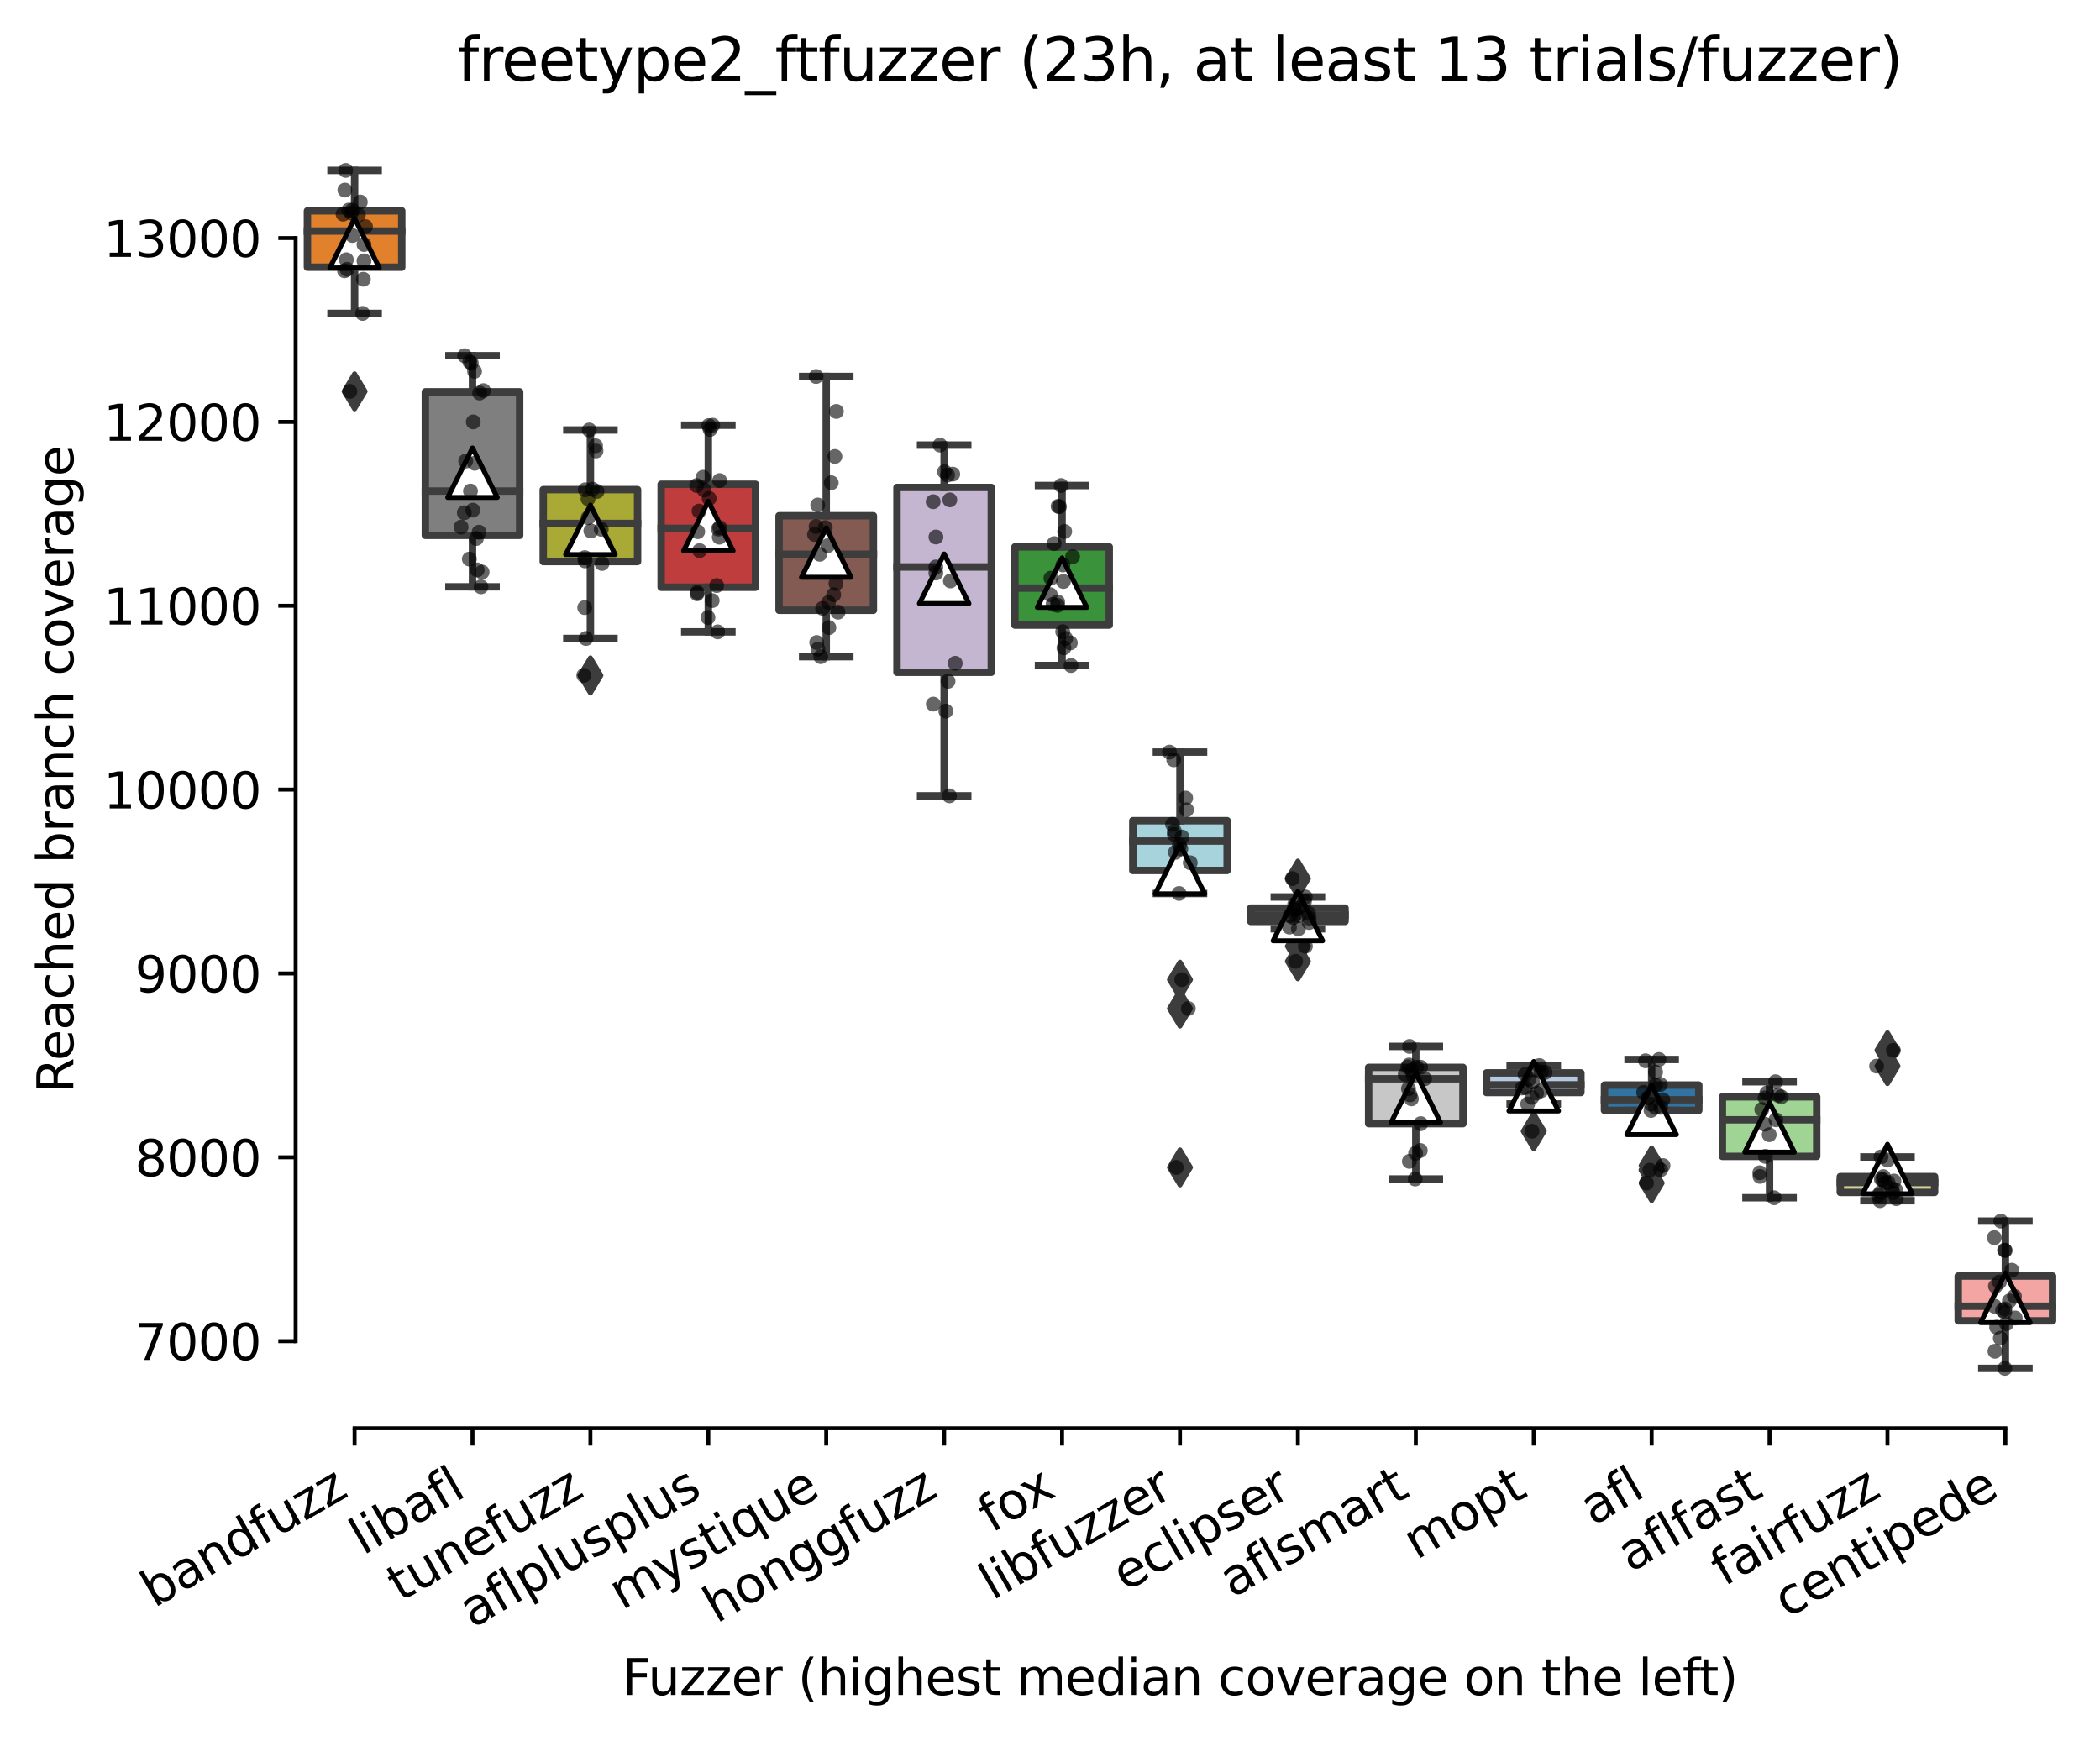 <?xml version="1.0" encoding="utf-8" standalone="no"?>
<!DOCTYPE svg PUBLIC "-//W3C//DTD SVG 1.1//EN"
  "http://www.w3.org/Graphics/SVG/1.1/DTD/svg11.dtd">
<svg xmlns:xlink="http://www.w3.org/1999/xlink" width="424.011pt" height="351.576pt" viewBox="0 0 424.011 351.576" xmlns="http://www.w3.org/2000/svg" version="1.1">
 <defs>
  <style type="text/css">*{stroke-linejoin: round; stroke-linecap: butt}</style>
 </defs>
 <g id="figure_1">
  <g id="patch_1">
   <path d="M 0 351.576 
L 424.011 351.576 
L 424.011 0 
L 0 0 
z
" style="fill: #ffffff"/>
  </g>
  <g id="axes_1">
   <g id="patch_2">
    <path d="M 59.691 288.43 
L 416.811 288.43 
L 416.811 22.318 
L 59.691 22.318 
z
" style="fill: #ffffff"/>
   </g>
   <g id="patch_3">
    <path d="M 62.071 53.962 
L 81.118 53.962 
L 81.118 42.582 
L 62.071 42.582 
L 62.071 53.962 
z
" clip-path="url(#p8178cdd819)" style="fill: #e1812c; stroke: #3d3d3d; stroke-width: 1.5; stroke-linejoin: miter"/>
   </g>
   <g id="patch_4">
    <path d="M 85.879 108.111 
L 104.926 108.111 
L 104.926 79.134 
L 85.879 79.134 
L 85.879 108.111 
z
" clip-path="url(#p8178cdd819)" style="fill: #7f7f7f; stroke: #3d3d3d; stroke-width: 1.5; stroke-linejoin: miter"/>
   </g>
   <g id="patch_5">
    <path d="M 109.687 113.402 
L 128.734 113.402 
L 128.734 98.876 
L 109.687 98.876 
L 109.687 113.402 
z
" clip-path="url(#p8178cdd819)" style="fill: #a9aa35; stroke: #3d3d3d; stroke-width: 1.5; stroke-linejoin: miter"/>
   </g>
   <g id="patch_6">
    <path d="M 133.495 118.59 
L 152.542 118.59 
L 152.542 97.799 
L 133.495 97.799 
L 133.495 118.59 
z
" clip-path="url(#p8178cdd819)" style="fill: #c03d3e; stroke: #3d3d3d; stroke-width: 1.5; stroke-linejoin: miter"/>
   </g>
   <g id="patch_7">
    <path d="M 157.303 123.241 
L 176.35 123.241 
L 176.35 104.157 
L 157.303 104.157 
L 157.303 123.241 
z
" clip-path="url(#p8178cdd819)" style="fill: #845b53; stroke: #3d3d3d; stroke-width: 1.5; stroke-linejoin: miter"/>
   </g>
   <g id="patch_8">
    <path d="M 181.111 135.771 
L 200.158 135.771 
L 200.158 98.44 
L 181.111 98.44 
L 181.111 135.771 
z
" clip-path="url(#p8178cdd819)" style="fill: #c4b5d0; stroke: #3d3d3d; stroke-width: 1.5; stroke-linejoin: miter"/>
   </g>
   <g id="patch_9">
    <path d="M 204.919 126.239 
L 223.966 126.239 
L 223.966 110.441 
L 204.919 110.441 
L 204.919 126.239 
z
" clip-path="url(#p8178cdd819)" style="fill: #3a923a; stroke: #3d3d3d; stroke-width: 1.5; stroke-linejoin: miter"/>
   </g>
   <g id="patch_10">
    <path d="M 228.727 175.785 
L 247.774 175.785 
L 247.774 165.742 
L 228.727 165.742 
L 228.727 175.785 
z
" clip-path="url(#p8178cdd819)" style="fill: #a7d4dc; stroke: #3d3d3d; stroke-width: 1.5; stroke-linejoin: miter"/>
   </g>
   <g id="patch_11">
    <path d="M 252.535 186.078 
L 271.582 186.078 
L 271.582 183.387 
L 252.535 183.387 
L 252.535 186.078 
z
" clip-path="url(#p8178cdd819)" style="fill: #d684bd; stroke: #3d3d3d; stroke-width: 1.5; stroke-linejoin: miter"/>
   </g>
   <g id="patch_12">
    <path d="M 276.343 226.918 
L 295.39 226.918 
L 295.39 215.557 
L 276.343 215.557 
L 276.343 226.918 
z
" clip-path="url(#p8178cdd819)" style="fill: #c7c7c7; stroke: #3d3d3d; stroke-width: 1.5; stroke-linejoin: miter"/>
   </g>
   <g id="patch_13">
    <path d="M 300.151 220.634 
L 319.198 220.634 
L 319.198 216.671 
L 300.151 216.671 
L 300.151 220.634 
z
" clip-path="url(#p8178cdd819)" style="fill: #b5c8e1; stroke: #3d3d3d; stroke-width: 1.5; stroke-linejoin: miter"/>
   </g>
   <g id="patch_14">
    <path d="M 323.959 224.245 
L 343.006 224.245 
L 343.006 219.121 
L 323.959 219.121 
L 323.959 224.245 
z
" clip-path="url(#p8178cdd819)" style="fill: #3274a1; stroke: #3d3d3d; stroke-width: 1.5; stroke-linejoin: miter"/>
   </g>
   <g id="patch_15">
    <path d="M 347.767 233.527 
L 366.814 233.527 
L 366.814 221.497 
L 347.767 221.497 
L 347.767 233.527 
z
" clip-path="url(#p8178cdd819)" style="fill: #9fd495; stroke: #3d3d3d; stroke-width: 1.5; stroke-linejoin: miter"/>
   </g>
   <g id="patch_16">
    <path d="M 371.575 240.804 
L 390.622 240.804 
L 390.622 237.611 
L 371.575 237.611 
L 371.575 240.804 
z
" clip-path="url(#p8178cdd819)" style="fill: #d1d197; stroke: #3d3d3d; stroke-width: 1.5; stroke-linejoin: miter"/>
   </g>
   <g id="patch_17">
    <path d="M 395.383 266.737 
L 414.43 266.737 
L 414.43 257.696 
L 395.383 257.696 
L 395.383 266.737 
z
" clip-path="url(#p8178cdd819)" style="fill: #f2a5a3; stroke: #3d3d3d; stroke-width: 1.5; stroke-linejoin: miter"/>
   </g>
   <g id="matplotlib.axis_1">
    <g id="xtick_1">
     <g id="line2d_1">
      <defs>
       <path id="m40658a6c0d" d="M 0 0 
L 0 3.5 
" style="stroke: #000000; stroke-width: 0.8"/>
      </defs>
      <g>
       <use xlink:href="#m40658a6c0d" x="71.595" y="288.43" style="stroke: #000000; stroke-width: 0.8"/>
      </g>
     </g>
     <g id="text_1">
      <!-- bandfuzz -->
      <g transform="translate(31.136 324.769) rotate(-30) scale(0.1 -0.1)">
       <defs>
        <path id="DejaVuSans-62" d="M 3116 1747 
Q 3116 2381 2855 2742 
Q 2594 3103 2138 3103 
Q 1681 3103 1420 2742 
Q 1159 2381 1159 1747 
Q 1159 1113 1420 752 
Q 1681 391 2138 391 
Q 2594 391 2855 752 
Q 3116 1113 3116 1747 
z
M 1159 2969 
Q 1341 3281 1617 3432 
Q 1894 3584 2278 3584 
Q 2916 3584 3314 3078 
Q 3713 2572 3713 1747 
Q 3713 922 3314 415 
Q 2916 -91 2278 -91 
Q 1894 -91 1617 61 
Q 1341 213 1159 525 
L 1159 0 
L 581 0 
L 581 4863 
L 1159 4863 
L 1159 2969 
z
" transform="scale(0.016)"/>
        <path id="DejaVuSans-61" d="M 2194 1759 
Q 1497 1759 1228 1600 
Q 959 1441 959 1056 
Q 959 750 1161 570 
Q 1363 391 1709 391 
Q 2188 391 2477 730 
Q 2766 1069 2766 1631 
L 2766 1759 
L 2194 1759 
z
M 3341 1997 
L 3341 0 
L 2766 0 
L 2766 531 
Q 2569 213 2275 61 
Q 1981 -91 1556 -91 
Q 1019 -91 701 211 
Q 384 513 384 1019 
Q 384 1609 779 1909 
Q 1175 2209 1959 2209 
L 2766 2209 
L 2766 2266 
Q 2766 2663 2505 2880 
Q 2244 3097 1772 3097 
Q 1472 3097 1187 3025 
Q 903 2953 641 2809 
L 641 3341 
Q 956 3463 1253 3523 
Q 1550 3584 1831 3584 
Q 2591 3584 2966 3190 
Q 3341 2797 3341 1997 
z
" transform="scale(0.016)"/>
        <path id="DejaVuSans-6e" d="M 3513 2113 
L 3513 0 
L 2938 0 
L 2938 2094 
Q 2938 2591 2744 2837 
Q 2550 3084 2163 3084 
Q 1697 3084 1428 2787 
Q 1159 2491 1159 1978 
L 1159 0 
L 581 0 
L 581 3500 
L 1159 3500 
L 1159 2956 
Q 1366 3272 1645 3428 
Q 1925 3584 2291 3584 
Q 2894 3584 3203 3211 
Q 3513 2838 3513 2113 
z
" transform="scale(0.016)"/>
        <path id="DejaVuSans-64" d="M 2906 2969 
L 2906 4863 
L 3481 4863 
L 3481 0 
L 2906 0 
L 2906 525 
Q 2725 213 2448 61 
Q 2172 -91 1784 -91 
Q 1150 -91 751 415 
Q 353 922 353 1747 
Q 353 2572 751 3078 
Q 1150 3584 1784 3584 
Q 2172 3584 2448 3432 
Q 2725 3281 2906 2969 
z
M 947 1747 
Q 947 1113 1208 752 
Q 1469 391 1925 391 
Q 2381 391 2643 752 
Q 2906 1113 2906 1747 
Q 2906 2381 2643 2742 
Q 2381 3103 1925 3103 
Q 1469 3103 1208 2742 
Q 947 2381 947 1747 
z
" transform="scale(0.016)"/>
        <path id="DejaVuSans-66" d="M 2375 4863 
L 2375 4384 
L 1825 4384 
Q 1516 4384 1395 4259 
Q 1275 4134 1275 3809 
L 1275 3500 
L 2222 3500 
L 2222 3053 
L 1275 3053 
L 1275 0 
L 697 0 
L 697 3053 
L 147 3053 
L 147 3500 
L 697 3500 
L 697 3744 
Q 697 4328 969 4595 
Q 1241 4863 1831 4863 
L 2375 4863 
z
" transform="scale(0.016)"/>
        <path id="DejaVuSans-75" d="M 544 1381 
L 544 3500 
L 1119 3500 
L 1119 1403 
Q 1119 906 1312 657 
Q 1506 409 1894 409 
Q 2359 409 2629 706 
Q 2900 1003 2900 1516 
L 2900 3500 
L 3475 3500 
L 3475 0 
L 2900 0 
L 2900 538 
Q 2691 219 2414 64 
Q 2138 -91 1772 -91 
Q 1169 -91 856 284 
Q 544 659 544 1381 
z
M 1991 3584 
L 1991 3584 
z
" transform="scale(0.016)"/>
        <path id="DejaVuSans-7a" d="M 353 3500 
L 3084 3500 
L 3084 2975 
L 922 459 
L 3084 459 
L 3084 0 
L 275 0 
L 275 525 
L 2438 3041 
L 353 3041 
L 353 3500 
z
" transform="scale(0.016)"/>
       </defs>
       <use xlink:href="#DejaVuSans-62"/>
       <use xlink:href="#DejaVuSans-61" x="63.477"/>
       <use xlink:href="#DejaVuSans-6e" x="124.756"/>
       <use xlink:href="#DejaVuSans-64" x="188.135"/>
       <use xlink:href="#DejaVuSans-66" x="251.611"/>
       <use xlink:href="#DejaVuSans-75" x="286.816"/>
       <use xlink:href="#DejaVuSans-7a" x="350.195"/>
       <use xlink:href="#DejaVuSans-7a" x="402.686"/>
      </g>
     </g>
    </g>
    <g id="xtick_2">
     <g id="line2d_2">
      <g>
       <use xlink:href="#m40658a6c0d" x="95.403" y="288.43" style="stroke: #000000; stroke-width: 0.8"/>
      </g>
     </g>
     <g id="text_2">
      <!-- libafl -->
      <g transform="translate(73.291 314.176) rotate(-30) scale(0.1 -0.1)">
       <defs>
        <path id="DejaVuSans-6c" d="M 603 4863 
L 1178 4863 
L 1178 0 
L 603 0 
L 603 4863 
z
" transform="scale(0.016)"/>
        <path id="DejaVuSans-69" d="M 603 3500 
L 1178 3500 
L 1178 0 
L 603 0 
L 603 3500 
z
M 603 4863 
L 1178 4863 
L 1178 4134 
L 603 4134 
L 603 4863 
z
" transform="scale(0.016)"/>
       </defs>
       <use xlink:href="#DejaVuSans-6c"/>
       <use xlink:href="#DejaVuSans-69" x="27.783"/>
       <use xlink:href="#DejaVuSans-62" x="55.566"/>
       <use xlink:href="#DejaVuSans-61" x="119.043"/>
       <use xlink:href="#DejaVuSans-66" x="180.322"/>
       <use xlink:href="#DejaVuSans-6c" x="215.527"/>
      </g>
     </g>
    </g>
    <g id="xtick_3">
     <g id="line2d_3">
      <g>
       <use xlink:href="#m40658a6c0d" x="119.211" y="288.43" style="stroke: #000000; stroke-width: 0.8"/>
      </g>
     </g>
     <g id="text_3">
      <!-- tunefuzz -->
      <g transform="translate(80.842 323.562) rotate(-30) scale(0.1 -0.1)">
       <defs>
        <path id="DejaVuSans-74" d="M 1172 4494 
L 1172 3500 
L 2356 3500 
L 2356 3053 
L 1172 3053 
L 1172 1153 
Q 1172 725 1289 603 
Q 1406 481 1766 481 
L 2356 481 
L 2356 0 
L 1766 0 
Q 1100 0 847 248 
Q 594 497 594 1153 
L 594 3053 
L 172 3053 
L 172 3500 
L 594 3500 
L 594 4494 
L 1172 4494 
z
" transform="scale(0.016)"/>
        <path id="DejaVuSans-65" d="M 3597 1894 
L 3597 1613 
L 953 1613 
Q 991 1019 1311 708 
Q 1631 397 2203 397 
Q 2534 397 2845 478 
Q 3156 559 3463 722 
L 3463 178 
Q 3153 47 2828 -22 
Q 2503 -91 2169 -91 
Q 1331 -91 842 396 
Q 353 884 353 1716 
Q 353 2575 817 3079 
Q 1281 3584 2069 3584 
Q 2775 3584 3186 3129 
Q 3597 2675 3597 1894 
z
M 3022 2063 
Q 3016 2534 2758 2815 
Q 2500 3097 2075 3097 
Q 1594 3097 1305 2825 
Q 1016 2553 972 2059 
L 3022 2063 
z
" transform="scale(0.016)"/>
       </defs>
       <use xlink:href="#DejaVuSans-74"/>
       <use xlink:href="#DejaVuSans-75" x="39.209"/>
       <use xlink:href="#DejaVuSans-6e" x="102.588"/>
       <use xlink:href="#DejaVuSans-65" x="165.967"/>
       <use xlink:href="#DejaVuSans-66" x="227.49"/>
       <use xlink:href="#DejaVuSans-75" x="262.695"/>
       <use xlink:href="#DejaVuSans-7a" x="326.074"/>
       <use xlink:href="#DejaVuSans-7a" x="378.564"/>
      </g>
     </g>
    </g>
    <g id="xtick_4">
     <g id="line2d_4">
      <g>
       <use xlink:href="#m40658a6c0d" x="143.019" y="288.43" style="stroke: #000000; stroke-width: 0.8"/>
      </g>
     </g>
     <g id="text_4">
      <!-- aflplusplus -->
      <g transform="translate(95.41 328.897) rotate(-30) scale(0.1 -0.1)">
       <defs>
        <path id="DejaVuSans-70" d="M 1159 525 
L 1159 -1331 
L 581 -1331 
L 581 3500 
L 1159 3500 
L 1159 2969 
Q 1341 3281 1617 3432 
Q 1894 3584 2278 3584 
Q 2916 3584 3314 3078 
Q 3713 2572 3713 1747 
Q 3713 922 3314 415 
Q 2916 -91 2278 -91 
Q 1894 -91 1617 61 
Q 1341 213 1159 525 
z
M 3116 1747 
Q 3116 2381 2855 2742 
Q 2594 3103 2138 3103 
Q 1681 3103 1420 2742 
Q 1159 2381 1159 1747 
Q 1159 1113 1420 752 
Q 1681 391 2138 391 
Q 2594 391 2855 752 
Q 3116 1113 3116 1747 
z
" transform="scale(0.016)"/>
        <path id="DejaVuSans-73" d="M 2834 3397 
L 2834 2853 
Q 2591 2978 2328 3040 
Q 2066 3103 1784 3103 
Q 1356 3103 1142 2972 
Q 928 2841 928 2578 
Q 928 2378 1081 2264 
Q 1234 2150 1697 2047 
L 1894 2003 
Q 2506 1872 2764 1633 
Q 3022 1394 3022 966 
Q 3022 478 2636 193 
Q 2250 -91 1575 -91 
Q 1294 -91 989 -36 
Q 684 19 347 128 
L 347 722 
Q 666 556 975 473 
Q 1284 391 1588 391 
Q 1994 391 2212 530 
Q 2431 669 2431 922 
Q 2431 1156 2273 1281 
Q 2116 1406 1581 1522 
L 1381 1569 
Q 847 1681 609 1914 
Q 372 2147 372 2553 
Q 372 3047 722 3315 
Q 1072 3584 1716 3584 
Q 2034 3584 2315 3537 
Q 2597 3491 2834 3397 
z
" transform="scale(0.016)"/>
       </defs>
       <use xlink:href="#DejaVuSans-61"/>
       <use xlink:href="#DejaVuSans-66" x="61.279"/>
       <use xlink:href="#DejaVuSans-6c" x="96.484"/>
       <use xlink:href="#DejaVuSans-70" x="124.268"/>
       <use xlink:href="#DejaVuSans-6c" x="187.744"/>
       <use xlink:href="#DejaVuSans-75" x="215.527"/>
       <use xlink:href="#DejaVuSans-73" x="278.906"/>
       <use xlink:href="#DejaVuSans-70" x="331.006"/>
       <use xlink:href="#DejaVuSans-6c" x="394.482"/>
       <use xlink:href="#DejaVuSans-75" x="422.266"/>
       <use xlink:href="#DejaVuSans-73" x="485.645"/>
      </g>
     </g>
    </g>
    <g id="xtick_5">
     <g id="line2d_5">
      <g>
       <use xlink:href="#m40658a6c0d" x="166.827" y="288.43" style="stroke: #000000; stroke-width: 0.8"/>
      </g>
     </g>
     <g id="text_5">
      <!-- mystique -->
      <g transform="translate(125.598 325.214) rotate(-30) scale(0.1 -0.1)">
       <defs>
        <path id="DejaVuSans-6d" d="M 3328 2828 
Q 3544 3216 3844 3400 
Q 4144 3584 4550 3584 
Q 5097 3584 5394 3201 
Q 5691 2819 5691 2113 
L 5691 0 
L 5113 0 
L 5113 2094 
Q 5113 2597 4934 2840 
Q 4756 3084 4391 3084 
Q 3944 3084 3684 2787 
Q 3425 2491 3425 1978 
L 3425 0 
L 2847 0 
L 2847 2094 
Q 2847 2600 2669 2842 
Q 2491 3084 2119 3084 
Q 1678 3084 1418 2786 
Q 1159 2488 1159 1978 
L 1159 0 
L 581 0 
L 581 3500 
L 1159 3500 
L 1159 2956 
Q 1356 3278 1631 3431 
Q 1906 3584 2284 3584 
Q 2666 3584 2933 3390 
Q 3200 3197 3328 2828 
z
" transform="scale(0.016)"/>
        <path id="DejaVuSans-79" d="M 2059 -325 
Q 1816 -950 1584 -1140 
Q 1353 -1331 966 -1331 
L 506 -1331 
L 506 -850 
L 844 -850 
Q 1081 -850 1212 -737 
Q 1344 -625 1503 -206 
L 1606 56 
L 191 3500 
L 800 3500 
L 1894 763 
L 2988 3500 
L 3597 3500 
L 2059 -325 
z
" transform="scale(0.016)"/>
        <path id="DejaVuSans-71" d="M 947 1747 
Q 947 1113 1208 752 
Q 1469 391 1925 391 
Q 2381 391 2643 752 
Q 2906 1113 2906 1747 
Q 2906 2381 2643 2742 
Q 2381 3103 1925 3103 
Q 1469 3103 1208 2742 
Q 947 2381 947 1747 
z
M 2906 525 
Q 2725 213 2448 61 
Q 2172 -91 1784 -91 
Q 1150 -91 751 415 
Q 353 922 353 1747 
Q 353 2572 751 3078 
Q 1150 3584 1784 3584 
Q 2172 3584 2448 3432 
Q 2725 3281 2906 2969 
L 2906 3500 
L 3481 3500 
L 3481 -1331 
L 2906 -1331 
L 2906 525 
z
" transform="scale(0.016)"/>
       </defs>
       <use xlink:href="#DejaVuSans-6d"/>
       <use xlink:href="#DejaVuSans-79" x="97.412"/>
       <use xlink:href="#DejaVuSans-73" x="156.592"/>
       <use xlink:href="#DejaVuSans-74" x="208.691"/>
       <use xlink:href="#DejaVuSans-69" x="247.9"/>
       <use xlink:href="#DejaVuSans-71" x="275.684"/>
       <use xlink:href="#DejaVuSans-75" x="339.16"/>
       <use xlink:href="#DejaVuSans-65" x="402.539"/>
      </g>
     </g>
    </g>
    <g id="xtick_6">
     <g id="line2d_6">
      <g>
       <use xlink:href="#m40658a6c0d" x="190.635" y="288.43" style="stroke: #000000; stroke-width: 0.8"/>
      </g>
     </g>
     <g id="text_6">
      <!-- honggfuzz -->
      <g transform="translate(144.695 327.933) rotate(-30) scale(0.1 -0.1)">
       <defs>
        <path id="DejaVuSans-68" d="M 3513 2113 
L 3513 0 
L 2938 0 
L 2938 2094 
Q 2938 2591 2744 2837 
Q 2550 3084 2163 3084 
Q 1697 3084 1428 2787 
Q 1159 2491 1159 1978 
L 1159 0 
L 581 0 
L 581 4863 
L 1159 4863 
L 1159 2956 
Q 1366 3272 1645 3428 
Q 1925 3584 2291 3584 
Q 2894 3584 3203 3211 
Q 3513 2838 3513 2113 
z
" transform="scale(0.016)"/>
        <path id="DejaVuSans-6f" d="M 1959 3097 
Q 1497 3097 1228 2736 
Q 959 2375 959 1747 
Q 959 1119 1226 758 
Q 1494 397 1959 397 
Q 2419 397 2687 759 
Q 2956 1122 2956 1747 
Q 2956 2369 2687 2733 
Q 2419 3097 1959 3097 
z
M 1959 3584 
Q 2709 3584 3137 3096 
Q 3566 2609 3566 1747 
Q 3566 888 3137 398 
Q 2709 -91 1959 -91 
Q 1206 -91 779 398 
Q 353 888 353 1747 
Q 353 2609 779 3096 
Q 1206 3584 1959 3584 
z
" transform="scale(0.016)"/>
        <path id="DejaVuSans-67" d="M 2906 1791 
Q 2906 2416 2648 2759 
Q 2391 3103 1925 3103 
Q 1463 3103 1205 2759 
Q 947 2416 947 1791 
Q 947 1169 1205 825 
Q 1463 481 1925 481 
Q 2391 481 2648 825 
Q 2906 1169 2906 1791 
z
M 3481 434 
Q 3481 -459 3084 -895 
Q 2688 -1331 1869 -1331 
Q 1566 -1331 1297 -1286 
Q 1028 -1241 775 -1147 
L 775 -588 
Q 1028 -725 1275 -790 
Q 1522 -856 1778 -856 
Q 2344 -856 2625 -561 
Q 2906 -266 2906 331 
L 2906 616 
Q 2728 306 2450 153 
Q 2172 0 1784 0 
Q 1141 0 747 490 
Q 353 981 353 1791 
Q 353 2603 747 3093 
Q 1141 3584 1784 3584 
Q 2172 3584 2450 3431 
Q 2728 3278 2906 2969 
L 2906 3500 
L 3481 3500 
L 3481 434 
z
" transform="scale(0.016)"/>
       </defs>
       <use xlink:href="#DejaVuSans-68"/>
       <use xlink:href="#DejaVuSans-6f" x="63.379"/>
       <use xlink:href="#DejaVuSans-6e" x="124.561"/>
       <use xlink:href="#DejaVuSans-67" x="187.939"/>
       <use xlink:href="#DejaVuSans-67" x="251.416"/>
       <use xlink:href="#DejaVuSans-66" x="314.893"/>
       <use xlink:href="#DejaVuSans-75" x="350.098"/>
       <use xlink:href="#DejaVuSans-7a" x="413.477"/>
       <use xlink:href="#DejaVuSans-7a" x="465.967"/>
      </g>
     </g>
    </g>
    <g id="xtick_7">
     <g id="line2d_7">
      <g>
       <use xlink:href="#m40658a6c0d" x="214.443" y="288.43" style="stroke: #000000; stroke-width: 0.8"/>
      </g>
     </g>
     <g id="text_7">
      <!-- fox -->
      <g transform="translate(200.2 309.633) rotate(-30) scale(0.1 -0.1)">
       <defs>
        <path id="DejaVuSans-78" d="M 3513 3500 
L 2247 1797 
L 3578 0 
L 2900 0 
L 1881 1375 
L 863 0 
L 184 0 
L 1544 1831 
L 300 3500 
L 978 3500 
L 1906 2253 
L 2834 3500 
L 3513 3500 
z
" transform="scale(0.016)"/>
       </defs>
       <use xlink:href="#DejaVuSans-66"/>
       <use xlink:href="#DejaVuSans-6f" x="35.205"/>
       <use xlink:href="#DejaVuSans-78" x="93.262"/>
      </g>
     </g>
    </g>
    <g id="xtick_8">
     <g id="line2d_8">
      <g>
       <use xlink:href="#m40658a6c0d" x="238.251" y="288.43" style="stroke: #000000; stroke-width: 0.8"/>
      </g>
     </g>
     <g id="text_8">
      <!-- libfuzzer -->
      <g transform="translate(200.384 323.272) rotate(-30) scale(0.1 -0.1)">
       <defs>
        <path id="DejaVuSans-72" d="M 2631 2963 
Q 2534 3019 2420 3045 
Q 2306 3072 2169 3072 
Q 1681 3072 1420 2755 
Q 1159 2438 1159 1844 
L 1159 0 
L 581 0 
L 581 3500 
L 1159 3500 
L 1159 2956 
Q 1341 3275 1631 3429 
Q 1922 3584 2338 3584 
Q 2397 3584 2469 3576 
Q 2541 3569 2628 3553 
L 2631 2963 
z
" transform="scale(0.016)"/>
       </defs>
       <use xlink:href="#DejaVuSans-6c"/>
       <use xlink:href="#DejaVuSans-69" x="27.783"/>
       <use xlink:href="#DejaVuSans-62" x="55.566"/>
       <use xlink:href="#DejaVuSans-66" x="119.043"/>
       <use xlink:href="#DejaVuSans-75" x="154.248"/>
       <use xlink:href="#DejaVuSans-7a" x="217.627"/>
       <use xlink:href="#DejaVuSans-7a" x="270.117"/>
       <use xlink:href="#DejaVuSans-65" x="322.607"/>
       <use xlink:href="#DejaVuSans-72" x="384.131"/>
      </g>
     </g>
    </g>
    <g id="xtick_9">
     <g id="line2d_9">
      <g>
       <use xlink:href="#m40658a6c0d" x="262.059" y="288.43" style="stroke: #000000; stroke-width: 0.8"/>
      </g>
     </g>
     <g id="text_9">
      <!-- eclipser -->
      <g transform="translate(227.218 321.525) rotate(-30) scale(0.1 -0.1)">
       <defs>
        <path id="DejaVuSans-63" d="M 3122 3366 
L 3122 2828 
Q 2878 2963 2633 3030 
Q 2388 3097 2138 3097 
Q 1578 3097 1268 2742 
Q 959 2388 959 1747 
Q 959 1106 1268 751 
Q 1578 397 2138 397 
Q 2388 397 2633 464 
Q 2878 531 3122 666 
L 3122 134 
Q 2881 22 2623 -34 
Q 2366 -91 2075 -91 
Q 1284 -91 818 406 
Q 353 903 353 1747 
Q 353 2603 823 3093 
Q 1294 3584 2113 3584 
Q 2378 3584 2631 3529 
Q 2884 3475 3122 3366 
z
" transform="scale(0.016)"/>
       </defs>
       <use xlink:href="#DejaVuSans-65"/>
       <use xlink:href="#DejaVuSans-63" x="61.523"/>
       <use xlink:href="#DejaVuSans-6c" x="116.504"/>
       <use xlink:href="#DejaVuSans-69" x="144.287"/>
       <use xlink:href="#DejaVuSans-70" x="172.07"/>
       <use xlink:href="#DejaVuSans-73" x="235.547"/>
       <use xlink:href="#DejaVuSans-65" x="287.646"/>
       <use xlink:href="#DejaVuSans-72" x="349.17"/>
      </g>
     </g>
    </g>
    <g id="xtick_10">
     <g id="line2d_10">
      <g>
       <use xlink:href="#m40658a6c0d" x="285.867" y="288.43" style="stroke: #000000; stroke-width: 0.8"/>
      </g>
     </g>
     <g id="text_10">
      <!-- aflsmart -->
      <g transform="translate(248.856 322.779) rotate(-30) scale(0.1 -0.1)">
       <use xlink:href="#DejaVuSans-61"/>
       <use xlink:href="#DejaVuSans-66" x="61.279"/>
       <use xlink:href="#DejaVuSans-6c" x="96.484"/>
       <use xlink:href="#DejaVuSans-73" x="124.268"/>
       <use xlink:href="#DejaVuSans-6d" x="176.367"/>
       <use xlink:href="#DejaVuSans-61" x="273.779"/>
       <use xlink:href="#DejaVuSans-72" x="335.059"/>
       <use xlink:href="#DejaVuSans-74" x="376.172"/>
      </g>
     </g>
    </g>
    <g id="xtick_11">
     <g id="line2d_11">
      <g>
       <use xlink:href="#m40658a6c0d" x="309.675" y="288.43" style="stroke: #000000; stroke-width: 0.8"/>
      </g>
     </g>
     <g id="text_11">
      <!-- mopt -->
      <g transform="translate(286.007 315.075) rotate(-30) scale(0.1 -0.1)">
       <use xlink:href="#DejaVuSans-6d"/>
       <use xlink:href="#DejaVuSans-6f" x="97.412"/>
       <use xlink:href="#DejaVuSans-70" x="158.594"/>
       <use xlink:href="#DejaVuSans-74" x="222.07"/>
      </g>
     </g>
    </g>
    <g id="xtick_12">
     <g id="line2d_12">
      <g>
       <use xlink:href="#m40658a6c0d" x="333.483" y="288.43" style="stroke: #000000; stroke-width: 0.8"/>
      </g>
     </g>
     <g id="text_12">
      <!-- afl -->
      <g transform="translate(321.681 308.224) rotate(-30) scale(0.1 -0.1)">
       <use xlink:href="#DejaVuSans-61"/>
       <use xlink:href="#DejaVuSans-66" x="61.279"/>
       <use xlink:href="#DejaVuSans-6c" x="96.484"/>
      </g>
     </g>
    </g>
    <g id="xtick_13">
     <g id="line2d_13">
      <g>
       <use xlink:href="#m40658a6c0d" x="357.291" y="288.43" style="stroke: #000000; stroke-width: 0.8"/>
      </g>
     </g>
     <g id="text_13">
      <!-- aflfast -->
      <g transform="translate(329.227 317.613) rotate(-30) scale(0.1 -0.1)">
       <use xlink:href="#DejaVuSans-61"/>
       <use xlink:href="#DejaVuSans-66" x="61.279"/>
       <use xlink:href="#DejaVuSans-6c" x="96.484"/>
       <use xlink:href="#DejaVuSans-66" x="124.268"/>
       <use xlink:href="#DejaVuSans-61" x="159.473"/>
       <use xlink:href="#DejaVuSans-73" x="220.752"/>
       <use xlink:href="#DejaVuSans-74" x="272.852"/>
      </g>
     </g>
    </g>
    <g id="xtick_14">
     <g id="line2d_14">
      <g>
       <use xlink:href="#m40658a6c0d" x="381.099" y="288.43" style="stroke: #000000; stroke-width: 0.8"/>
      </g>
     </g>
     <g id="text_14">
      <!-- fairfuzz -->
      <g transform="translate(348.109 320.457) rotate(-30) scale(0.1 -0.1)">
       <use xlink:href="#DejaVuSans-66"/>
       <use xlink:href="#DejaVuSans-61" x="35.205"/>
       <use xlink:href="#DejaVuSans-69" x="96.484"/>
       <use xlink:href="#DejaVuSans-72" x="124.268"/>
       <use xlink:href="#DejaVuSans-66" x="165.381"/>
       <use xlink:href="#DejaVuSans-75" x="200.586"/>
       <use xlink:href="#DejaVuSans-7a" x="263.965"/>
       <use xlink:href="#DejaVuSans-7a" x="316.455"/>
      </g>
     </g>
    </g>
    <g id="xtick_15">
     <g id="line2d_15">
      <g>
       <use xlink:href="#m40658a6c0d" x="404.907" y="288.43" style="stroke: #000000; stroke-width: 0.8"/>
      </g>
     </g>
     <g id="text_15">
      <!-- centipede -->
      <g transform="translate(360.833 326.856) rotate(-30) scale(0.1 -0.1)">
       <use xlink:href="#DejaVuSans-63"/>
       <use xlink:href="#DejaVuSans-65" x="54.98"/>
       <use xlink:href="#DejaVuSans-6e" x="116.504"/>
       <use xlink:href="#DejaVuSans-74" x="179.883"/>
       <use xlink:href="#DejaVuSans-69" x="219.092"/>
       <use xlink:href="#DejaVuSans-70" x="246.875"/>
       <use xlink:href="#DejaVuSans-65" x="310.352"/>
       <use xlink:href="#DejaVuSans-64" x="371.875"/>
       <use xlink:href="#DejaVuSans-65" x="435.352"/>
      </g>
     </g>
    </g>
    <g id="text_16">
     <!-- Fuzzer (highest median coverage on the left) -->
     <g transform="translate(125.633 342.297) scale(0.1 -0.1)">
      <defs>
       <path id="DejaVuSans-46" d="M 628 4666 
L 3309 4666 
L 3309 4134 
L 1259 4134 
L 1259 2759 
L 3109 2759 
L 3109 2228 
L 1259 2228 
L 1259 0 
L 628 0 
L 628 4666 
z
" transform="scale(0.016)"/>
       <path id="DejaVuSans-20" transform="scale(0.016)"/>
       <path id="DejaVuSans-28" d="M 1984 4856 
Q 1566 4138 1362 3434 
Q 1159 2731 1159 2009 
Q 1159 1288 1364 580 
Q 1569 -128 1984 -844 
L 1484 -844 
Q 1016 -109 783 600 
Q 550 1309 550 2009 
Q 550 2706 781 3412 
Q 1013 4119 1484 4856 
L 1984 4856 
z
" transform="scale(0.016)"/>
       <path id="DejaVuSans-76" d="M 191 3500 
L 800 3500 
L 1894 563 
L 2988 3500 
L 3597 3500 
L 2284 0 
L 1503 0 
L 191 3500 
z
" transform="scale(0.016)"/>
       <path id="DejaVuSans-29" d="M 513 4856 
L 1013 4856 
Q 1481 4119 1714 3412 
Q 1947 2706 1947 2009 
Q 1947 1309 1714 600 
Q 1481 -109 1013 -844 
L 513 -844 
Q 928 -128 1133 580 
Q 1338 1288 1338 2009 
Q 1338 2731 1133 3434 
Q 928 4138 513 4856 
z
" transform="scale(0.016)"/>
      </defs>
      <use xlink:href="#DejaVuSans-46"/>
      <use xlink:href="#DejaVuSans-75" x="52.02"/>
      <use xlink:href="#DejaVuSans-7a" x="115.398"/>
      <use xlink:href="#DejaVuSans-7a" x="167.889"/>
      <use xlink:href="#DejaVuSans-65" x="220.379"/>
      <use xlink:href="#DejaVuSans-72" x="281.902"/>
      <use xlink:href="#DejaVuSans-20" x="323.016"/>
      <use xlink:href="#DejaVuSans-28" x="354.803"/>
      <use xlink:href="#DejaVuSans-68" x="393.816"/>
      <use xlink:href="#DejaVuSans-69" x="457.195"/>
      <use xlink:href="#DejaVuSans-67" x="484.979"/>
      <use xlink:href="#DejaVuSans-68" x="548.455"/>
      <use xlink:href="#DejaVuSans-65" x="611.834"/>
      <use xlink:href="#DejaVuSans-73" x="673.357"/>
      <use xlink:href="#DejaVuSans-74" x="725.457"/>
      <use xlink:href="#DejaVuSans-20" x="764.666"/>
      <use xlink:href="#DejaVuSans-6d" x="796.453"/>
      <use xlink:href="#DejaVuSans-65" x="893.865"/>
      <use xlink:href="#DejaVuSans-64" x="955.389"/>
      <use xlink:href="#DejaVuSans-69" x="1018.865"/>
      <use xlink:href="#DejaVuSans-61" x="1046.648"/>
      <use xlink:href="#DejaVuSans-6e" x="1107.928"/>
      <use xlink:href="#DejaVuSans-20" x="1171.307"/>
      <use xlink:href="#DejaVuSans-63" x="1203.094"/>
      <use xlink:href="#DejaVuSans-6f" x="1258.074"/>
      <use xlink:href="#DejaVuSans-76" x="1319.256"/>
      <use xlink:href="#DejaVuSans-65" x="1378.436"/>
      <use xlink:href="#DejaVuSans-72" x="1439.959"/>
      <use xlink:href="#DejaVuSans-61" x="1481.072"/>
      <use xlink:href="#DejaVuSans-67" x="1542.352"/>
      <use xlink:href="#DejaVuSans-65" x="1605.828"/>
      <use xlink:href="#DejaVuSans-20" x="1667.352"/>
      <use xlink:href="#DejaVuSans-6f" x="1699.139"/>
      <use xlink:href="#DejaVuSans-6e" x="1760.32"/>
      <use xlink:href="#DejaVuSans-20" x="1823.699"/>
      <use xlink:href="#DejaVuSans-74" x="1855.486"/>
      <use xlink:href="#DejaVuSans-68" x="1894.695"/>
      <use xlink:href="#DejaVuSans-65" x="1958.074"/>
      <use xlink:href="#DejaVuSans-20" x="2019.598"/>
      <use xlink:href="#DejaVuSans-6c" x="2051.385"/>
      <use xlink:href="#DejaVuSans-65" x="2079.168"/>
      <use xlink:href="#DejaVuSans-66" x="2140.691"/>
      <use xlink:href="#DejaVuSans-74" x="2174.146"/>
      <use xlink:href="#DejaVuSans-29" x="2213.355"/>
     </g>
    </g>
   </g>
   <g id="matplotlib.axis_2">
    <g id="ytick_1">
     <g id="line2d_16">
      <defs>
       <path id="m0f0105e054" d="M 0 0 
L -3.5 0 
" style="stroke: #000000; stroke-width: 0.8"/>
      </defs>
      <g>
       <use xlink:href="#m0f0105e054" x="59.691" y="270.839" style="stroke: #000000; stroke-width: 0.8"/>
      </g>
     </g>
     <g id="text_17">
      <!-- 7000 -->
      <g transform="translate(27.241 274.639) scale(0.1 -0.1)">
       <defs>
        <path id="DejaVuSans-37" d="M 525 4666 
L 3525 4666 
L 3525 4397 
L 1831 0 
L 1172 0 
L 2766 4134 
L 525 4134 
L 525 4666 
z
" transform="scale(0.016)"/>
        <path id="DejaVuSans-30" d="M 2034 4250 
Q 1547 4250 1301 3770 
Q 1056 3291 1056 2328 
Q 1056 1369 1301 889 
Q 1547 409 2034 409 
Q 2525 409 2770 889 
Q 3016 1369 3016 2328 
Q 3016 3291 2770 3770 
Q 2525 4250 2034 4250 
z
M 2034 4750 
Q 2819 4750 3233 4129 
Q 3647 3509 3647 2328 
Q 3647 1150 3233 529 
Q 2819 -91 2034 -91 
Q 1250 -91 836 529 
Q 422 1150 422 2328 
Q 422 3509 836 4129 
Q 1250 4750 2034 4750 
z
" transform="scale(0.016)"/>
       </defs>
       <use xlink:href="#DejaVuSans-37"/>
       <use xlink:href="#DejaVuSans-30" x="63.623"/>
       <use xlink:href="#DejaVuSans-30" x="127.246"/>
       <use xlink:href="#DejaVuSans-30" x="190.869"/>
      </g>
     </g>
    </g>
    <g id="ytick_2">
     <g id="line2d_17">
      <g>
       <use xlink:href="#m0f0105e054" x="59.691" y="233.712" style="stroke: #000000; stroke-width: 0.8"/>
      </g>
     </g>
     <g id="text_18">
      <!-- 8000 -->
      <g transform="translate(27.241 237.511) scale(0.1 -0.1)">
       <defs>
        <path id="DejaVuSans-38" d="M 2034 2216 
Q 1584 2216 1326 1975 
Q 1069 1734 1069 1313 
Q 1069 891 1326 650 
Q 1584 409 2034 409 
Q 2484 409 2743 651 
Q 3003 894 3003 1313 
Q 3003 1734 2745 1975 
Q 2488 2216 2034 2216 
z
M 1403 2484 
Q 997 2584 770 2862 
Q 544 3141 544 3541 
Q 544 4100 942 4425 
Q 1341 4750 2034 4750 
Q 2731 4750 3128 4425 
Q 3525 4100 3525 3541 
Q 3525 3141 3298 2862 
Q 3072 2584 2669 2484 
Q 3125 2378 3379 2068 
Q 3634 1759 3634 1313 
Q 3634 634 3220 271 
Q 2806 -91 2034 -91 
Q 1263 -91 848 271 
Q 434 634 434 1313 
Q 434 1759 690 2068 
Q 947 2378 1403 2484 
z
M 1172 3481 
Q 1172 3119 1398 2916 
Q 1625 2713 2034 2713 
Q 2441 2713 2670 2916 
Q 2900 3119 2900 3481 
Q 2900 3844 2670 4047 
Q 2441 4250 2034 4250 
Q 1625 4250 1398 4047 
Q 1172 3844 1172 3481 
z
" transform="scale(0.016)"/>
       </defs>
       <use xlink:href="#DejaVuSans-38"/>
       <use xlink:href="#DejaVuSans-30" x="63.623"/>
       <use xlink:href="#DejaVuSans-30" x="127.246"/>
       <use xlink:href="#DejaVuSans-30" x="190.869"/>
      </g>
     </g>
    </g>
    <g id="ytick_3">
     <g id="line2d_18">
      <g>
       <use xlink:href="#m0f0105e054" x="59.691" y="196.585" style="stroke: #000000; stroke-width: 0.8"/>
      </g>
     </g>
     <g id="text_19">
      <!-- 9000 -->
      <g transform="translate(27.241 200.384) scale(0.1 -0.1)">
       <defs>
        <path id="DejaVuSans-39" d="M 703 97 
L 703 672 
Q 941 559 1184 500 
Q 1428 441 1663 441 
Q 2288 441 2617 861 
Q 2947 1281 2994 2138 
Q 2813 1869 2534 1725 
Q 2256 1581 1919 1581 
Q 1219 1581 811 2004 
Q 403 2428 403 3163 
Q 403 3881 828 4315 
Q 1253 4750 1959 4750 
Q 2769 4750 3195 4129 
Q 3622 3509 3622 2328 
Q 3622 1225 3098 567 
Q 2575 -91 1691 -91 
Q 1453 -91 1209 -44 
Q 966 3 703 97 
z
M 1959 2075 
Q 2384 2075 2632 2365 
Q 2881 2656 2881 3163 
Q 2881 3666 2632 3958 
Q 2384 4250 1959 4250 
Q 1534 4250 1286 3958 
Q 1038 3666 1038 3163 
Q 1038 2656 1286 2365 
Q 1534 2075 1959 2075 
z
" transform="scale(0.016)"/>
       </defs>
       <use xlink:href="#DejaVuSans-39"/>
       <use xlink:href="#DejaVuSans-30" x="63.623"/>
       <use xlink:href="#DejaVuSans-30" x="127.246"/>
       <use xlink:href="#DejaVuSans-30" x="190.869"/>
      </g>
     </g>
    </g>
    <g id="ytick_4">
     <g id="line2d_19">
      <g>
       <use xlink:href="#m0f0105e054" x="59.691" y="159.458" style="stroke: #000000; stroke-width: 0.8"/>
      </g>
     </g>
     <g id="text_20">
      <!-- 10000 -->
      <g transform="translate(20.878 163.257) scale(0.1 -0.1)">
       <defs>
        <path id="DejaVuSans-31" d="M 794 531 
L 1825 531 
L 1825 4091 
L 703 3866 
L 703 4441 
L 1819 4666 
L 2450 4666 
L 2450 531 
L 3481 531 
L 3481 0 
L 794 0 
L 794 531 
z
" transform="scale(0.016)"/>
       </defs>
       <use xlink:href="#DejaVuSans-31"/>
       <use xlink:href="#DejaVuSans-30" x="63.623"/>
       <use xlink:href="#DejaVuSans-30" x="127.246"/>
       <use xlink:href="#DejaVuSans-30" x="190.869"/>
       <use xlink:href="#DejaVuSans-30" x="254.492"/>
      </g>
     </g>
    </g>
    <g id="ytick_5">
     <g id="line2d_20">
      <g>
       <use xlink:href="#m0f0105e054" x="59.691" y="122.331" style="stroke: #000000; stroke-width: 0.8"/>
      </g>
     </g>
     <g id="text_21">
      <!-- 11000 -->
      <g transform="translate(20.878 126.13) scale(0.1 -0.1)">
       <use xlink:href="#DejaVuSans-31"/>
       <use xlink:href="#DejaVuSans-31" x="63.623"/>
       <use xlink:href="#DejaVuSans-30" x="127.246"/>
       <use xlink:href="#DejaVuSans-30" x="190.869"/>
       <use xlink:href="#DejaVuSans-30" x="254.492"/>
      </g>
     </g>
    </g>
    <g id="ytick_6">
     <g id="line2d_21">
      <g>
       <use xlink:href="#m0f0105e054" x="59.691" y="85.204" style="stroke: #000000; stroke-width: 0.8"/>
      </g>
     </g>
     <g id="text_22">
      <!-- 12000 -->
      <g transform="translate(20.878 89.003) scale(0.1 -0.1)">
       <defs>
        <path id="DejaVuSans-32" d="M 1228 531 
L 3431 531 
L 3431 0 
L 469 0 
L 469 531 
Q 828 903 1448 1529 
Q 2069 2156 2228 2338 
Q 2531 2678 2651 2914 
Q 2772 3150 2772 3378 
Q 2772 3750 2511 3984 
Q 2250 4219 1831 4219 
Q 1534 4219 1204 4116 
Q 875 4013 500 3803 
L 500 4441 
Q 881 4594 1212 4672 
Q 1544 4750 1819 4750 
Q 2544 4750 2975 4387 
Q 3406 4025 3406 3419 
Q 3406 3131 3298 2873 
Q 3191 2616 2906 2266 
Q 2828 2175 2409 1742 
Q 1991 1309 1228 531 
z
" transform="scale(0.016)"/>
       </defs>
       <use xlink:href="#DejaVuSans-31"/>
       <use xlink:href="#DejaVuSans-32" x="63.623"/>
       <use xlink:href="#DejaVuSans-30" x="127.246"/>
       <use xlink:href="#DejaVuSans-30" x="190.869"/>
       <use xlink:href="#DejaVuSans-30" x="254.492"/>
      </g>
     </g>
    </g>
    <g id="ytick_7">
     <g id="line2d_22">
      <g>
       <use xlink:href="#m0f0105e054" x="59.691" y="48.077" style="stroke: #000000; stroke-width: 0.8"/>
      </g>
     </g>
     <g id="text_23">
      <!-- 13000 -->
      <g transform="translate(20.878 51.876) scale(0.1 -0.1)">
       <defs>
        <path id="DejaVuSans-33" d="M 2597 2516 
Q 3050 2419 3304 2112 
Q 3559 1806 3559 1356 
Q 3559 666 3084 287 
Q 2609 -91 1734 -91 
Q 1441 -91 1130 -33 
Q 819 25 488 141 
L 488 750 
Q 750 597 1062 519 
Q 1375 441 1716 441 
Q 2309 441 2620 675 
Q 2931 909 2931 1356 
Q 2931 1769 2642 2001 
Q 2353 2234 1838 2234 
L 1294 2234 
L 1294 2753 
L 1863 2753 
Q 2328 2753 2575 2939 
Q 2822 3125 2822 3475 
Q 2822 3834 2567 4026 
Q 2313 4219 1838 4219 
Q 1578 4219 1281 4162 
Q 984 4106 628 3988 
L 628 4550 
Q 988 4650 1302 4700 
Q 1616 4750 1894 4750 
Q 2613 4750 3031 4423 
Q 3450 4097 3450 3541 
Q 3450 3153 3228 2886 
Q 3006 2619 2597 2516 
z
" transform="scale(0.016)"/>
       </defs>
       <use xlink:href="#DejaVuSans-31"/>
       <use xlink:href="#DejaVuSans-33" x="63.623"/>
       <use xlink:href="#DejaVuSans-30" x="127.246"/>
       <use xlink:href="#DejaVuSans-30" x="190.869"/>
       <use xlink:href="#DejaVuSans-30" x="254.492"/>
      </g>
     </g>
    </g>
    <g id="text_24">
     <!-- Reached branch coverage -->
     <g transform="translate(14.798 220.706) rotate(-90) scale(0.1 -0.1)">
      <defs>
       <path id="DejaVuSans-52" d="M 2841 2188 
Q 3044 2119 3236 1894 
Q 3428 1669 3622 1275 
L 4263 0 
L 3584 0 
L 2988 1197 
Q 2756 1666 2539 1819 
Q 2322 1972 1947 1972 
L 1259 1972 
L 1259 0 
L 628 0 
L 628 4666 
L 2053 4666 
Q 2853 4666 3247 4331 
Q 3641 3997 3641 3322 
Q 3641 2881 3436 2590 
Q 3231 2300 2841 2188 
z
M 1259 4147 
L 1259 2491 
L 2053 2491 
Q 2509 2491 2742 2702 
Q 2975 2913 2975 3322 
Q 2975 3731 2742 3939 
Q 2509 4147 2053 4147 
L 1259 4147 
z
" transform="scale(0.016)"/>
      </defs>
      <use xlink:href="#DejaVuSans-52"/>
      <use xlink:href="#DejaVuSans-65" x="64.982"/>
      <use xlink:href="#DejaVuSans-61" x="126.506"/>
      <use xlink:href="#DejaVuSans-63" x="187.785"/>
      <use xlink:href="#DejaVuSans-68" x="242.766"/>
      <use xlink:href="#DejaVuSans-65" x="306.145"/>
      <use xlink:href="#DejaVuSans-64" x="367.668"/>
      <use xlink:href="#DejaVuSans-20" x="431.145"/>
      <use xlink:href="#DejaVuSans-62" x="462.932"/>
      <use xlink:href="#DejaVuSans-72" x="526.408"/>
      <use xlink:href="#DejaVuSans-61" x="567.521"/>
      <use xlink:href="#DejaVuSans-6e" x="628.801"/>
      <use xlink:href="#DejaVuSans-63" x="692.18"/>
      <use xlink:href="#DejaVuSans-68" x="747.16"/>
      <use xlink:href="#DejaVuSans-20" x="810.539"/>
      <use xlink:href="#DejaVuSans-63" x="842.326"/>
      <use xlink:href="#DejaVuSans-6f" x="897.307"/>
      <use xlink:href="#DejaVuSans-76" x="958.488"/>
      <use xlink:href="#DejaVuSans-65" x="1017.668"/>
      <use xlink:href="#DejaVuSans-72" x="1079.191"/>
      <use xlink:href="#DejaVuSans-61" x="1120.305"/>
      <use xlink:href="#DejaVuSans-67" x="1181.584"/>
      <use xlink:href="#DejaVuSans-65" x="1245.061"/>
     </g>
    </g>
   </g>
   <g id="line2d_23">
    <path d="M 71.595 53.962 
L 71.595 63.299 
" clip-path="url(#p8178cdd819)" style="fill: none; stroke: #3d3d3d; stroke-width: 1.5; stroke-linecap: square"/>
   </g>
   <g id="line2d_24">
    <path d="M 71.595 42.582 
L 71.595 34.414 
" clip-path="url(#p8178cdd819)" style="fill: none; stroke: #3d3d3d; stroke-width: 1.5; stroke-linecap: square"/>
   </g>
   <g id="line2d_25">
    <path d="M 66.833 63.299 
L 76.356 63.299 
" clip-path="url(#p8178cdd819)" style="fill: none; stroke: #3d3d3d; stroke-width: 1.5; stroke-linecap: square"/>
   </g>
   <g id="line2d_26">
    <path d="M 66.833 34.414 
L 76.356 34.414 
" clip-path="url(#p8178cdd819)" style="fill: none; stroke: #3d3d3d; stroke-width: 1.5; stroke-linecap: square"/>
   </g>
   <g id="line2d_27">
    <defs>
     <path id="ma3d07ea7ad" d="M -0 3.536 
L 2.121 0 
L -0 -3.536 
L -2.121 -0 
z
" style="stroke: #3d3d3d; stroke-linejoin: miter"/>
    </defs>
    <g clip-path="url(#p8178cdd819)">
     <use xlink:href="#ma3d07ea7ad" x="71.595" y="79.041" style="fill: #3d3d3d; stroke: #3d3d3d; stroke-linejoin: miter"/>
    </g>
   </g>
   <g id="line2d_28">
    <path d="M 95.403 108.111 
L 95.403 118.507 
" clip-path="url(#p8178cdd819)" style="fill: none; stroke: #3d3d3d; stroke-width: 1.5; stroke-linecap: square"/>
   </g>
   <g id="line2d_29">
    <path d="M 95.403 79.134 
L 95.403 71.838 
" clip-path="url(#p8178cdd819)" style="fill: none; stroke: #3d3d3d; stroke-width: 1.5; stroke-linecap: square"/>
   </g>
   <g id="line2d_30">
    <path d="M 90.641 118.507 
L 100.164 118.507 
" clip-path="url(#p8178cdd819)" style="fill: none; stroke: #3d3d3d; stroke-width: 1.5; stroke-linecap: square"/>
   </g>
   <g id="line2d_31">
    <path d="M 90.641 71.838 
L 100.164 71.838 
" clip-path="url(#p8178cdd819)" style="fill: none; stroke: #3d3d3d; stroke-width: 1.5; stroke-linecap: square"/>
   </g>
   <g id="line2d_32"/>
   <g id="line2d_33">
    <path d="M 119.211 113.402 
L 119.211 128.94 
" clip-path="url(#p8178cdd819)" style="fill: none; stroke: #3d3d3d; stroke-width: 1.5; stroke-linecap: square"/>
   </g>
   <g id="line2d_34">
    <path d="M 119.211 98.876 
L 119.211 86.838 
" clip-path="url(#p8178cdd819)" style="fill: none; stroke: #3d3d3d; stroke-width: 1.5; stroke-linecap: square"/>
   </g>
   <g id="line2d_35">
    <path d="M 114.449 128.94 
L 123.972 128.94 
" clip-path="url(#p8178cdd819)" style="fill: none; stroke: #3d3d3d; stroke-width: 1.5; stroke-linecap: square"/>
   </g>
   <g id="line2d_36">
    <path d="M 114.449 86.838 
L 123.972 86.838 
" clip-path="url(#p8178cdd819)" style="fill: none; stroke: #3d3d3d; stroke-width: 1.5; stroke-linecap: square"/>
   </g>
   <g id="line2d_37">
    <g clip-path="url(#p8178cdd819)">
     <use xlink:href="#ma3d07ea7ad" x="119.211" y="136.402" style="fill: #3d3d3d; stroke: #3d3d3d; stroke-linejoin: miter"/>
    </g>
   </g>
   <g id="line2d_38">
    <path d="M 143.019 118.59 
L 143.019 127.603 
" clip-path="url(#p8178cdd819)" style="fill: none; stroke: #3d3d3d; stroke-width: 1.5; stroke-linecap: square"/>
   </g>
   <g id="line2d_39">
    <path d="M 143.019 97.799 
L 143.019 85.872 
" clip-path="url(#p8178cdd819)" style="fill: none; stroke: #3d3d3d; stroke-width: 1.5; stroke-linecap: square"/>
   </g>
   <g id="line2d_40">
    <path d="M 138.257 127.603 
L 147.78 127.603 
" clip-path="url(#p8178cdd819)" style="fill: none; stroke: #3d3d3d; stroke-width: 1.5; stroke-linecap: square"/>
   </g>
   <g id="line2d_41">
    <path d="M 138.257 85.872 
L 147.78 85.872 
" clip-path="url(#p8178cdd819)" style="fill: none; stroke: #3d3d3d; stroke-width: 1.5; stroke-linecap: square"/>
   </g>
   <g id="line2d_42"/>
   <g id="line2d_43">
    <path d="M 166.827 123.241 
L 166.827 132.615 
" clip-path="url(#p8178cdd819)" style="fill: none; stroke: #3d3d3d; stroke-width: 1.5; stroke-linecap: square"/>
   </g>
   <g id="line2d_44">
    <path d="M 166.827 104.157 
L 166.827 76.034 
" clip-path="url(#p8178cdd819)" style="fill: none; stroke: #3d3d3d; stroke-width: 1.5; stroke-linecap: square"/>
   </g>
   <g id="line2d_45">
    <path d="M 162.065 132.615 
L 171.588 132.615 
" clip-path="url(#p8178cdd819)" style="fill: none; stroke: #3d3d3d; stroke-width: 1.5; stroke-linecap: square"/>
   </g>
   <g id="line2d_46">
    <path d="M 162.065 76.034 
L 171.588 76.034 
" clip-path="url(#p8178cdd819)" style="fill: none; stroke: #3d3d3d; stroke-width: 1.5; stroke-linecap: square"/>
   </g>
   <g id="line2d_47"/>
   <g id="line2d_48">
    <path d="M 190.635 135.771 
L 190.635 160.72 
" clip-path="url(#p8178cdd819)" style="fill: none; stroke: #3d3d3d; stroke-width: 1.5; stroke-linecap: square"/>
   </g>
   <g id="line2d_49">
    <path d="M 190.635 98.44 
L 190.635 89.882 
" clip-path="url(#p8178cdd819)" style="fill: none; stroke: #3d3d3d; stroke-width: 1.5; stroke-linecap: square"/>
   </g>
   <g id="line2d_50">
    <path d="M 185.873 160.72 
L 195.396 160.72 
" clip-path="url(#p8178cdd819)" style="fill: none; stroke: #3d3d3d; stroke-width: 1.5; stroke-linecap: square"/>
   </g>
   <g id="line2d_51">
    <path d="M 185.873 89.882 
L 195.396 89.882 
" clip-path="url(#p8178cdd819)" style="fill: none; stroke: #3d3d3d; stroke-width: 1.5; stroke-linecap: square"/>
   </g>
   <g id="line2d_52"/>
   <g id="line2d_53">
    <path d="M 214.443 126.239 
L 214.443 134.397 
" clip-path="url(#p8178cdd819)" style="fill: none; stroke: #3d3d3d; stroke-width: 1.5; stroke-linecap: square"/>
   </g>
   <g id="line2d_54">
    <path d="M 214.443 110.441 
L 214.443 98.05 
" clip-path="url(#p8178cdd819)" style="fill: none; stroke: #3d3d3d; stroke-width: 1.5; stroke-linecap: square"/>
   </g>
   <g id="line2d_55">
    <path d="M 209.681 134.397 
L 219.204 134.397 
" clip-path="url(#p8178cdd819)" style="fill: none; stroke: #3d3d3d; stroke-width: 1.5; stroke-linecap: square"/>
   </g>
   <g id="line2d_56">
    <path d="M 209.681 98.05 
L 219.204 98.05 
" clip-path="url(#p8178cdd819)" style="fill: none; stroke: #3d3d3d; stroke-width: 1.5; stroke-linecap: square"/>
   </g>
   <g id="line2d_57"/>
   <g id="line2d_58">
    <path d="M 238.251 175.785 
L 238.251 180.435 
" clip-path="url(#p8178cdd819)" style="fill: none; stroke: #3d3d3d; stroke-width: 1.5; stroke-linecap: square"/>
   </g>
   <g id="line2d_59">
    <path d="M 238.251 165.742 
L 238.251 151.884 
" clip-path="url(#p8178cdd819)" style="fill: none; stroke: #3d3d3d; stroke-width: 1.5; stroke-linecap: square"/>
   </g>
   <g id="line2d_60">
    <path d="M 233.489 180.435 
L 243.012 180.435 
" clip-path="url(#p8178cdd819)" style="fill: none; stroke: #3d3d3d; stroke-width: 1.5; stroke-linecap: square"/>
   </g>
   <g id="line2d_61">
    <path d="M 233.489 151.884 
L 243.012 151.884 
" clip-path="url(#p8178cdd819)" style="fill: none; stroke: #3d3d3d; stroke-width: 1.5; stroke-linecap: square"/>
   </g>
   <g id="line2d_62">
    <g clip-path="url(#p8178cdd819)">
     <use xlink:href="#ma3d07ea7ad" x="238.251" y="203.676" style="fill: #3d3d3d; stroke: #3d3d3d; stroke-linejoin: miter"/>
     <use xlink:href="#ma3d07ea7ad" x="238.251" y="235.754" style="fill: #3d3d3d; stroke: #3d3d3d; stroke-linejoin: miter"/>
     <use xlink:href="#ma3d07ea7ad" x="238.251" y="197.847" style="fill: #3d3d3d; stroke: #3d3d3d; stroke-linejoin: miter"/>
    </g>
   </g>
   <g id="line2d_63">
    <path d="M 262.059 186.078 
L 262.059 187.563 
" clip-path="url(#p8178cdd819)" style="fill: none; stroke: #3d3d3d; stroke-width: 1.5; stroke-linecap: square"/>
   </g>
   <g id="line2d_64">
    <path d="M 262.059 183.387 
L 262.059 181.14 
" clip-path="url(#p8178cdd819)" style="fill: none; stroke: #3d3d3d; stroke-width: 1.5; stroke-linecap: square"/>
   </g>
   <g id="line2d_65">
    <path d="M 257.297 187.563 
L 266.82 187.563 
" clip-path="url(#p8178cdd819)" style="fill: none; stroke: #3d3d3d; stroke-width: 1.5; stroke-linecap: square"/>
   </g>
   <g id="line2d_66">
    <path d="M 257.297 181.14 
L 266.82 181.14 
" clip-path="url(#p8178cdd819)" style="fill: none; stroke: #3d3d3d; stroke-width: 1.5; stroke-linecap: square"/>
   </g>
   <g id="line2d_67">
    <g clip-path="url(#p8178cdd819)">
     <use xlink:href="#ma3d07ea7ad" x="262.059" y="194.135" style="fill: #3d3d3d; stroke: #3d3d3d; stroke-linejoin: miter"/>
     <use xlink:href="#ma3d07ea7ad" x="262.059" y="191.09" style="fill: #3d3d3d; stroke: #3d3d3d; stroke-linejoin: miter"/>
     <use xlink:href="#ma3d07ea7ad" x="262.059" y="177.428" style="fill: #3d3d3d; stroke: #3d3d3d; stroke-linejoin: miter"/>
    </g>
   </g>
   <g id="line2d_68">
    <path d="M 285.867 226.918 
L 285.867 238.093 
" clip-path="url(#p8178cdd819)" style="fill: none; stroke: #3d3d3d; stroke-width: 1.5; stroke-linecap: square"/>
   </g>
   <g id="line2d_69">
    <path d="M 285.867 215.557 
L 285.867 211.325 
" clip-path="url(#p8178cdd819)" style="fill: none; stroke: #3d3d3d; stroke-width: 1.5; stroke-linecap: square"/>
   </g>
   <g id="line2d_70">
    <path d="M 281.105 238.093 
L 290.628 238.093 
" clip-path="url(#p8178cdd819)" style="fill: none; stroke: #3d3d3d; stroke-width: 1.5; stroke-linecap: square"/>
   </g>
   <g id="line2d_71">
    <path d="M 281.105 211.325 
L 290.628 211.325 
" clip-path="url(#p8178cdd819)" style="fill: none; stroke: #3d3d3d; stroke-width: 1.5; stroke-linecap: square"/>
   </g>
   <g id="line2d_72"/>
   <g id="line2d_73">
    <path d="M 309.675 220.634 
L 309.675 222.945 
" clip-path="url(#p8178cdd819)" style="fill: none; stroke: #3d3d3d; stroke-width: 1.5; stroke-linecap: square"/>
   </g>
   <g id="line2d_74">
    <path d="M 309.675 216.671 
L 309.675 215.186 
" clip-path="url(#p8178cdd819)" style="fill: none; stroke: #3d3d3d; stroke-width: 1.5; stroke-linecap: square"/>
   </g>
   <g id="line2d_75">
    <path d="M 304.913 222.945 
L 314.436 222.945 
" clip-path="url(#p8178cdd819)" style="fill: none; stroke: #3d3d3d; stroke-width: 1.5; stroke-linecap: square"/>
   </g>
   <g id="line2d_76">
    <path d="M 304.913 215.186 
L 314.436 215.186 
" clip-path="url(#p8178cdd819)" style="fill: none; stroke: #3d3d3d; stroke-width: 1.5; stroke-linecap: square"/>
   </g>
   <g id="line2d_77">
    <g clip-path="url(#p8178cdd819)">
     <use xlink:href="#ma3d07ea7ad" x="309.675" y="228.44" style="fill: #3d3d3d; stroke: #3d3d3d; stroke-linejoin: miter"/>
    </g>
   </g>
   <g id="line2d_78">
    <path d="M 333.483 224.245 
L 333.483 224.245 
" clip-path="url(#p8178cdd819)" style="fill: none; stroke: #3d3d3d; stroke-width: 1.5; stroke-linecap: square"/>
   </g>
   <g id="line2d_79">
    <path d="M 333.483 219.121 
L 333.483 213.961 
" clip-path="url(#p8178cdd819)" style="fill: none; stroke: #3d3d3d; stroke-width: 1.5; stroke-linecap: square"/>
   </g>
   <g id="line2d_80">
    <path d="M 328.721 224.245 
L 338.244 224.245 
" clip-path="url(#p8178cdd819)" style="fill: none; stroke: #3d3d3d; stroke-width: 1.5; stroke-linecap: square"/>
   </g>
   <g id="line2d_81">
    <path d="M 328.721 213.961 
L 338.244 213.961 
" clip-path="url(#p8178cdd819)" style="fill: none; stroke: #3d3d3d; stroke-width: 1.5; stroke-linecap: square"/>
   </g>
   <g id="line2d_82">
    <g clip-path="url(#p8178cdd819)">
     <use xlink:href="#ma3d07ea7ad" x="333.483" y="236.237" style="fill: #3d3d3d; stroke: #3d3d3d; stroke-linejoin: miter"/>
     <use xlink:href="#ma3d07ea7ad" x="333.483" y="235.383" style="fill: #3d3d3d; stroke: #3d3d3d; stroke-linejoin: miter"/>
     <use xlink:href="#ma3d07ea7ad" x="333.483" y="238.91" style="fill: #3d3d3d; stroke: #3d3d3d; stroke-linejoin: miter"/>
     <use xlink:href="#ma3d07ea7ad" x="333.483" y="236.311" style="fill: #3d3d3d; stroke: #3d3d3d; stroke-linejoin: miter"/>
    </g>
   </g>
   <g id="line2d_83">
    <path d="M 357.291 233.527 
L 357.291 241.88 
" clip-path="url(#p8178cdd819)" style="fill: none; stroke: #3d3d3d; stroke-width: 1.5; stroke-linecap: square"/>
   </g>
   <g id="line2d_84">
    <path d="M 357.291 221.497 
L 357.291 218.453 
" clip-path="url(#p8178cdd819)" style="fill: none; stroke: #3d3d3d; stroke-width: 1.5; stroke-linecap: square"/>
   </g>
   <g id="line2d_85">
    <path d="M 352.529 241.88 
L 362.052 241.88 
" clip-path="url(#p8178cdd819)" style="fill: none; stroke: #3d3d3d; stroke-width: 1.5; stroke-linecap: square"/>
   </g>
   <g id="line2d_86">
    <path d="M 352.529 218.453 
L 362.052 218.453 
" clip-path="url(#p8178cdd819)" style="fill: none; stroke: #3d3d3d; stroke-width: 1.5; stroke-linecap: square"/>
   </g>
   <g id="line2d_87"/>
   <g id="line2d_88">
    <path d="M 381.099 240.804 
L 381.099 242.474 
" clip-path="url(#p8178cdd819)" style="fill: none; stroke: #3d3d3d; stroke-width: 1.5; stroke-linecap: square"/>
   </g>
   <g id="line2d_89">
    <path d="M 381.099 237.611 
L 381.099 233.638 
" clip-path="url(#p8178cdd819)" style="fill: none; stroke: #3d3d3d; stroke-width: 1.5; stroke-linecap: square"/>
   </g>
   <g id="line2d_90">
    <path d="M 376.337 242.474 
L 385.86 242.474 
" clip-path="url(#p8178cdd819)" style="fill: none; stroke: #3d3d3d; stroke-width: 1.5; stroke-linecap: square"/>
   </g>
   <g id="line2d_91">
    <path d="M 376.337 233.638 
L 385.86 233.638 
" clip-path="url(#p8178cdd819)" style="fill: none; stroke: #3d3d3d; stroke-width: 1.5; stroke-linecap: square"/>
   </g>
   <g id="line2d_92">
    <g clip-path="url(#p8178cdd819)">
     <use xlink:href="#ma3d07ea7ad" x="381.099" y="215.297" style="fill: #3d3d3d; stroke: #3d3d3d; stroke-linejoin: miter"/>
     <use xlink:href="#ma3d07ea7ad" x="381.099" y="212.104" style="fill: #3d3d3d; stroke: #3d3d3d; stroke-linejoin: miter"/>
    </g>
   </g>
   <g id="line2d_93">
    <path d="M 404.907 266.737 
L 404.907 276.334 
" clip-path="url(#p8178cdd819)" style="fill: none; stroke: #3d3d3d; stroke-width: 1.5; stroke-linecap: square"/>
   </g>
   <g id="line2d_94">
    <path d="M 404.907 257.696 
L 404.907 246.595 
" clip-path="url(#p8178cdd819)" style="fill: none; stroke: #3d3d3d; stroke-width: 1.5; stroke-linecap: square"/>
   </g>
   <g id="line2d_95">
    <path d="M 400.145 276.334 
L 409.668 276.334 
" clip-path="url(#p8178cdd819)" style="fill: none; stroke: #3d3d3d; stroke-width: 1.5; stroke-linecap: square"/>
   </g>
   <g id="line2d_96">
    <path d="M 400.145 246.595 
L 409.668 246.595 
" clip-path="url(#p8178cdd819)" style="fill: none; stroke: #3d3d3d; stroke-width: 1.5; stroke-linecap: square"/>
   </g>
   <g id="line2d_97"/>
   <g id="line2d_98">
    <path d="M 62.071 46.666 
L 81.118 46.666 
" clip-path="url(#p8178cdd819)" style="fill: none; stroke: #3d3d3d; stroke-width: 1.5; stroke-linecap: square"/>
   </g>
   <g id="line2d_99">
    <defs>
     <path id="m675e00a6ed" d="M 0 -5 
L -5 5 
L 5 5 
z
" style="stroke: #000000; stroke-linejoin: miter"/>
    </defs>
    <g clip-path="url(#p8178cdd819)">
     <use xlink:href="#m675e00a6ed" x="71.595" y="49.102" style="fill: #ffffff; stroke: #000000; stroke-linejoin: miter"/>
    </g>
   </g>
   <g id="line2d_100">
    <path d="M 85.879 99.164 
L 104.926 99.164 
" clip-path="url(#p8178cdd819)" style="fill: none; stroke: #3d3d3d; stroke-width: 1.5; stroke-linecap: square"/>
   </g>
   <g id="line2d_101">
    <g clip-path="url(#p8178cdd819)">
     <use xlink:href="#m675e00a6ed" x="95.403" y="95.463" style="fill: #ffffff; stroke: #000000; stroke-linejoin: miter"/>
    </g>
   </g>
   <g id="line2d_102">
    <path d="M 109.687 105.717 
L 128.734 105.717 
" clip-path="url(#p8178cdd819)" style="fill: none; stroke: #3d3d3d; stroke-width: 1.5; stroke-linecap: square"/>
   </g>
   <g id="line2d_103">
    <g clip-path="url(#p8178cdd819)">
     <use xlink:href="#m675e00a6ed" x="119.211" y="106.998" style="fill: #ffffff; stroke: #000000; stroke-linejoin: miter"/>
    </g>
   </g>
   <g id="line2d_104">
    <path d="M 133.495 106.701 
L 152.542 106.701 
" clip-path="url(#p8178cdd819)" style="fill: none; stroke: #3d3d3d; stroke-width: 1.5; stroke-linecap: square"/>
   </g>
   <g id="line2d_105">
    <g clip-path="url(#p8178cdd819)">
     <use xlink:href="#m675e00a6ed" x="143.019" y="106.233" style="fill: #ffffff; stroke: #000000; stroke-linejoin: miter"/>
    </g>
   </g>
   <g id="line2d_106">
    <path d="M 157.303 111.935 
L 176.35 111.935 
" clip-path="url(#p8178cdd819)" style="fill: none; stroke: #3d3d3d; stroke-width: 1.5; stroke-linecap: square"/>
   </g>
   <g id="line2d_107">
    <g clip-path="url(#p8178cdd819)">
     <use xlink:href="#m675e00a6ed" x="166.827" y="111.58" style="fill: #ffffff; stroke: #000000; stroke-linejoin: miter"/>
    </g>
   </g>
   <g id="line2d_108">
    <path d="M 181.111 114.497 
L 200.158 114.497 
" clip-path="url(#p8178cdd819)" style="fill: none; stroke: #3d3d3d; stroke-width: 1.5; stroke-linecap: square"/>
   </g>
   <g id="line2d_109">
    <g clip-path="url(#p8178cdd819)">
     <use xlink:href="#m675e00a6ed" x="190.635" y="116.876" style="fill: #ffffff; stroke: #000000; stroke-linejoin: miter"/>
    </g>
   </g>
   <g id="line2d_110">
    <path d="M 204.919 118.767 
L 223.966 118.767 
" clip-path="url(#p8178cdd819)" style="fill: none; stroke: #3d3d3d; stroke-width: 1.5; stroke-linecap: square"/>
   </g>
   <g id="line2d_111">
    <g clip-path="url(#p8178cdd819)">
     <use xlink:href="#m675e00a6ed" x="214.443" y="117.663" style="fill: #ffffff; stroke: #000000; stroke-linejoin: miter"/>
    </g>
   </g>
   <g id="line2d_112">
    <path d="M 228.727 169.854 
L 247.774 169.854 
" clip-path="url(#p8178cdd819)" style="fill: none; stroke: #3d3d3d; stroke-width: 1.5; stroke-linecap: square"/>
   </g>
   <g id="line2d_113">
    <g clip-path="url(#p8178cdd819)">
     <use xlink:href="#m675e00a6ed" x="238.251" y="175.504" style="fill: #ffffff; stroke: #000000; stroke-linejoin: miter"/>
    </g>
   </g>
   <g id="line2d_114">
    <path d="M 252.535 184.816 
L 271.582 184.816 
" clip-path="url(#p8178cdd819)" style="fill: none; stroke: #3d3d3d; stroke-width: 1.5; stroke-linecap: square"/>
   </g>
   <g id="line2d_115">
    <g clip-path="url(#p8178cdd819)">
     <use xlink:href="#m675e00a6ed" x="262.059" y="184.993" style="fill: #ffffff; stroke: #000000; stroke-linejoin: miter"/>
    </g>
   </g>
   <g id="line2d_116">
    <path d="M 276.343 217.859 
L 295.39 217.859 
" clip-path="url(#p8178cdd819)" style="fill: none; stroke: #3d3d3d; stroke-width: 1.5; stroke-linecap: square"/>
   </g>
   <g id="line2d_117">
    <g clip-path="url(#p8178cdd819)">
     <use xlink:href="#m675e00a6ed" x="285.867" y="221.696" style="fill: #ffffff; stroke: #000000; stroke-linejoin: miter"/>
    </g>
   </g>
   <g id="line2d_118">
    <path d="M 300.151 219.084 
L 319.198 219.084 
" clip-path="url(#p8178cdd819)" style="fill: none; stroke: #3d3d3d; stroke-width: 1.5; stroke-linecap: square"/>
   </g>
   <g id="line2d_119">
    <g clip-path="url(#p8178cdd819)">
     <use xlink:href="#m675e00a6ed" x="309.675" y="219.365" style="fill: #ffffff; stroke: #000000; stroke-linejoin: miter"/>
    </g>
   </g>
   <g id="line2d_120">
    <path d="M 323.959 222.091 
L 343.006 222.091 
" clip-path="url(#p8178cdd819)" style="fill: none; stroke: #3d3d3d; stroke-width: 1.5; stroke-linecap: square"/>
   </g>
   <g id="line2d_121">
    <g clip-path="url(#p8178cdd819)">
     <use xlink:href="#m675e00a6ed" x="333.483" y="224.129" style="fill: #ffffff; stroke: #000000; stroke-linejoin: miter"/>
    </g>
   </g>
   <g id="line2d_122">
    <path d="M 347.767 226.138 
L 366.814 226.138 
" clip-path="url(#p8178cdd819)" style="fill: none; stroke: #3d3d3d; stroke-width: 1.5; stroke-linecap: square"/>
   </g>
   <g id="line2d_123">
    <g clip-path="url(#p8178cdd819)">
     <use xlink:href="#m675e00a6ed" x="357.291" y="227.675" style="fill: #ffffff; stroke: #000000; stroke-linejoin: miter"/>
    </g>
   </g>
   <g id="line2d_124">
    <path d="M 371.575 238.799 
L 390.622 238.799 
" clip-path="url(#p8178cdd819)" style="fill: none; stroke: #3d3d3d; stroke-width: 1.5; stroke-linecap: square"/>
   </g>
   <g id="line2d_125">
    <g clip-path="url(#p8178cdd819)">
     <use xlink:href="#m675e00a6ed" x="381.099" y="236.084" style="fill: #ffffff; stroke: #000000; stroke-linejoin: miter"/>
    </g>
   </g>
   <g id="line2d_126">
    <path d="M 395.383 263.785 
L 414.43 263.785 
" clip-path="url(#p8178cdd819)" style="fill: none; stroke: #3d3d3d; stroke-width: 1.5; stroke-linecap: square"/>
   </g>
   <g id="line2d_127">
    <g clip-path="url(#p8178cdd819)">
     <use xlink:href="#m675e00a6ed" x="404.907" y="262.095" style="fill: #ffffff; stroke: #000000; stroke-linejoin: miter"/>
    </g>
   </g>
   <g id="patch_18">
    <path d="M 59.691 270.839 
L 59.691 48.077 
" style="fill: none; stroke: #000000; stroke-width: 0.8; stroke-linejoin: miter; stroke-linecap: square"/>
   </g>
   <g id="patch_19">
    <path d="M 71.595 288.43 
L 404.907 288.43 
" style="fill: none; stroke: #000000; stroke-width: 0.8; stroke-linejoin: miter; stroke-linecap: square"/>
   </g>
   <g id="PathCollection_1">
    <defs>
     <path id="m2eefc71dae" d="M 0 1.5 
C 0.398 1.5 0.779 1.342 1.061 1.061 
C 1.342 0.779 1.5 0.398 1.5 0 
C 1.5 -0.398 1.342 -0.779 1.061 -1.061 
C 0.779 -1.342 0.398 -1.5 0 -1.5 
C -0.398 -1.5 -0.779 -1.342 -1.061 -1.061 
C -1.342 -0.779 -1.5 -0.398 -1.5 0 
C -1.5 0.398 -1.342 0.779 -1.061 1.061 
C -0.779 1.342 -0.398 1.5 0 1.5 
z
"/>
    </defs>
    <g clip-path="url(#p8178cdd819)">
     <use xlink:href="#m2eefc71dae" x="70.412" y="42.434" style="fill-opacity: 0.6"/>
     <use xlink:href="#m2eefc71dae" x="69.799" y="34.414" style="fill-opacity: 0.6"/>
     <use xlink:href="#m2eefc71dae" x="69.638" y="38.387" style="fill-opacity: 0.6"/>
     <use xlink:href="#m2eefc71dae" x="73.495" y="52.681" style="fill-opacity: 0.6"/>
     <use xlink:href="#m2eefc71dae" x="70.958" y="43.028" style="fill-opacity: 0.6"/>
     <use xlink:href="#m2eefc71dae" x="69.571" y="54.686" style="fill-opacity: 0.6"/>
     <use xlink:href="#m2eefc71dae" x="69.269" y="43.25" style="fill-opacity: 0.6"/>
     <use xlink:href="#m2eefc71dae" x="71.154" y="42.434" style="fill-opacity: 0.6"/>
     <use xlink:href="#m2eefc71dae" x="73.497" y="49.376" style="fill-opacity: 0.6"/>
     <use xlink:href="#m2eefc71dae" x="70.087" y="54.388" style="fill-opacity: 0.6"/>
     <use xlink:href="#m2eefc71dae" x="73.364" y="56.393" style="fill-opacity: 0.6"/>
     <use xlink:href="#m2eefc71dae" x="72.348" y="43.436" style="fill-opacity: 0.6"/>
     <use xlink:href="#m2eefc71dae" x="71.18" y="47.557" style="fill-opacity: 0.6"/>
     <use xlink:href="#m2eefc71dae" x="70.641" y="79.041" style="fill-opacity: 0.6"/>
     <use xlink:href="#m2eefc71dae" x="72.752" y="40.8" style="fill-opacity: 0.6"/>
     <use xlink:href="#m2eefc71dae" x="73.216" y="63.299" style="fill-opacity: 0.6"/>
     <use xlink:href="#m2eefc71dae" x="73.799" y="45.775" style="fill-opacity: 0.6"/>
     <use xlink:href="#m2eefc71dae" x="69.936" y="52.458" style="fill-opacity: 0.6"/>
    </g>
   </g>
   <g id="PathCollection_2">
    <g clip-path="url(#p8178cdd819)">
     <use xlink:href="#m2eefc71dae" x="93.795" y="71.838" style="fill-opacity: 0.6"/>
     <use xlink:href="#m2eefc71dae" x="95.464" y="103.025" style="fill-opacity: 0.6"/>
     <use xlink:href="#m2eefc71dae" x="95.818" y="74.994" style="fill-opacity: 0.6"/>
     <use xlink:href="#m2eefc71dae" x="97.344" y="115.537" style="fill-opacity: 0.6"/>
     <use xlink:href="#m2eefc71dae" x="96.182" y="108.743" style="fill-opacity: 0.6"/>
     <use xlink:href="#m2eefc71dae" x="95.852" y="93.558" style="fill-opacity: 0.6"/>
     <use xlink:href="#m2eefc71dae" x="93.748" y="103.545" style="fill-opacity: 0.6"/>
     <use xlink:href="#m2eefc71dae" x="93.109" y="106.441" style="fill-opacity: 0.6"/>
     <use xlink:href="#m2eefc71dae" x="94.029" y="93.112" style="fill-opacity: 0.6"/>
     <use xlink:href="#m2eefc71dae" x="97.606" y="78.892" style="fill-opacity: 0.6"/>
     <use xlink:href="#m2eefc71dae" x="94.995" y="99.164" style="fill-opacity: 0.6"/>
     <use xlink:href="#m2eefc71dae" x="96.726" y="107.48" style="fill-opacity: 0.6"/>
     <use xlink:href="#m2eefc71dae" x="94.766" y="112.901" style="fill-opacity: 0.6"/>
     <use xlink:href="#m2eefc71dae" x="96.841" y="79.375" style="fill-opacity: 0.6"/>
     <use xlink:href="#m2eefc71dae" x="95.16" y="73.323" style="fill-opacity: 0.6"/>
     <use xlink:href="#m2eefc71dae" x="94.849" y="73.063" style="fill-opacity: 0.6"/>
     <use xlink:href="#m2eefc71dae" x="95.557" y="85.204" style="fill-opacity: 0.6"/>
     <use xlink:href="#m2eefc71dae" x="97.122" y="118.507" style="fill-opacity: 0.6"/>
     <use xlink:href="#m2eefc71dae" x="96.36" y="115.091" style="fill-opacity: 0.6"/>
    </g>
   </g>
   <g id="PathCollection_3">
    <g clip-path="url(#p8178cdd819)">
     <use xlink:href="#m2eefc71dae" x="118.319" y="128.94" style="fill-opacity: 0.6"/>
     <use xlink:href="#m2eefc71dae" x="119.631" y="98.792" style="fill-opacity: 0.6"/>
     <use xlink:href="#m2eefc71dae" x="118.759" y="104.547" style="fill-opacity: 0.6"/>
     <use xlink:href="#m2eefc71dae" x="118.982" y="86.838" style="fill-opacity: 0.6"/>
     <use xlink:href="#m2eefc71dae" x="119.305" y="107.22" style="fill-opacity: 0.6"/>
     <use xlink:href="#m2eefc71dae" x="118.178" y="98.904" style="fill-opacity: 0.6"/>
     <use xlink:href="#m2eefc71dae" x="117.872" y="136.402" style="fill-opacity: 0.6"/>
     <use xlink:href="#m2eefc71dae" x="118.06" y="122.702" style="fill-opacity: 0.6"/>
     <use xlink:href="#m2eefc71dae" x="121.549" y="113.792" style="fill-opacity: 0.6"/>
     <use xlink:href="#m2eefc71dae" x="118.728" y="100.723" style="fill-opacity: 0.6"/>
     <use xlink:href="#m2eefc71dae" x="118.081" y="112.604" style="fill-opacity: 0.6"/>
     <use xlink:href="#m2eefc71dae" x="118.137" y="113.272" style="fill-opacity: 0.6"/>
     <use xlink:href="#m2eefc71dae" x="120.342" y="91.07" style="fill-opacity: 0.6"/>
     <use xlink:href="#m2eefc71dae" x="120.556" y="99.238" style="fill-opacity: 0.6"/>
     <use xlink:href="#m2eefc71dae" x="120.254" y="90.03" style="fill-opacity: 0.6"/>
     <use xlink:href="#m2eefc71dae" x="121.398" y="106.886" style="fill-opacity: 0.6"/>
    </g>
   </g>
   <g id="PathCollection_4">
    <g clip-path="url(#p8178cdd819)">
     <use xlink:href="#m2eefc71dae" x="143.375" y="86.726" style="fill-opacity: 0.6"/>
     <use xlink:href="#m2eefc71dae" x="145.039" y="106.849" style="fill-opacity: 0.6"/>
     <use xlink:href="#m2eefc71dae" x="141.142" y="103.211" style="fill-opacity: 0.6"/>
     <use xlink:href="#m2eefc71dae" x="143.795" y="121.291" style="fill-opacity: 0.6"/>
     <use xlink:href="#m2eefc71dae" x="143.896" y="85.872" style="fill-opacity: 0.6"/>
     <use xlink:href="#m2eefc71dae" x="141.962" y="96.379" style="fill-opacity: 0.6"/>
     <use xlink:href="#m2eefc71dae" x="143.103" y="85.947" style="fill-opacity: 0.6"/>
     <use xlink:href="#m2eefc71dae" x="142.16" y="98.941" style="fill-opacity: 0.6"/>
     <use xlink:href="#m2eefc71dae" x="145.236" y="108.483" style="fill-opacity: 0.6"/>
     <use xlink:href="#m2eefc71dae" x="144.706" y="118.247" style="fill-opacity: 0.6"/>
     <use xlink:href="#m2eefc71dae" x="144.908" y="127.603" style="fill-opacity: 0.6"/>
     <use xlink:href="#m2eefc71dae" x="143.191" y="100.649" style="fill-opacity: 0.6"/>
     <use xlink:href="#m2eefc71dae" x="140.785" y="119.621" style="fill-opacity: 0.6"/>
     <use xlink:href="#m2eefc71dae" x="140.875" y="107.369" style="fill-opacity: 0.6"/>
     <use xlink:href="#m2eefc71dae" x="140.741" y="119.918" style="fill-opacity: 0.6"/>
     <use xlink:href="#m2eefc71dae" x="140.655" y="98.05" style="fill-opacity: 0.6"/>
     <use xlink:href="#m2eefc71dae" x="142.944" y="124.707" style="fill-opacity: 0.6"/>
     <use xlink:href="#m2eefc71dae" x="141.258" y="111.193" style="fill-opacity: 0.6"/>
     <use xlink:href="#m2eefc71dae" x="145.323" y="106.552" style="fill-opacity: 0.6"/>
     <use xlink:href="#m2eefc71dae" x="145.301" y="97.047" style="fill-opacity: 0.6"/>
    </g>
   </g>
   <g id="PathCollection_5">
    <g clip-path="url(#p8178cdd819)">
     <use xlink:href="#m2eefc71dae" x="168.791" y="117.839" style="fill-opacity: 0.6"/>
     <use xlink:href="#m2eefc71dae" x="164.778" y="106.329" style="fill-opacity: 0.6"/>
     <use xlink:href="#m2eefc71dae" x="165.153" y="131.093" style="fill-opacity: 0.6"/>
     <use xlink:href="#m2eefc71dae" x="164.902" y="129.756" style="fill-opacity: 0.6"/>
     <use xlink:href="#m2eefc71dae" x="167.357" y="126.749" style="fill-opacity: 0.6"/>
     <use xlink:href="#m2eefc71dae" x="167.143" y="110.19" style="fill-opacity: 0.6"/>
     <use xlink:href="#m2eefc71dae" x="167.832" y="97.493" style="fill-opacity: 0.6"/>
     <use xlink:href="#m2eefc71dae" x="169.204" y="123.63" style="fill-opacity: 0.6"/>
     <use xlink:href="#m2eefc71dae" x="165.514" y="111.935" style="fill-opacity: 0.6"/>
     <use xlink:href="#m2eefc71dae" x="164.462" y="107.926" style="fill-opacity: 0.6"/>
     <use xlink:href="#m2eefc71dae" x="168.576" y="92.184" style="fill-opacity: 0.6"/>
     <use xlink:href="#m2eefc71dae" x="164.783" y="76.034" style="fill-opacity: 0.6"/>
     <use xlink:href="#m2eefc71dae" x="168.339" y="120.103" style="fill-opacity: 0.6"/>
     <use xlink:href="#m2eefc71dae" x="166.097" y="122.851" style="fill-opacity: 0.6"/>
     <use xlink:href="#m2eefc71dae" x="166.624" y="106.552" style="fill-opacity: 0.6"/>
     <use xlink:href="#m2eefc71dae" x="165.718" y="132.615" style="fill-opacity: 0.6"/>
     <use xlink:href="#m2eefc71dae" x="165.104" y="101.985" style="fill-opacity: 0.6"/>
     <use xlink:href="#m2eefc71dae" x="168.877" y="83.088" style="fill-opacity: 0.6"/>
     <use xlink:href="#m2eefc71dae" x="167.289" y="121.663" style="fill-opacity: 0.6"/>
    </g>
   </g>
   <g id="PathCollection_6">
    <g clip-path="url(#p8178cdd819)">
     <use xlink:href="#m2eefc71dae" x="191.699" y="160.72" style="fill-opacity: 0.6"/>
     <use xlink:href="#m2eefc71dae" x="188.959" y="115.722" style="fill-opacity: 0.6"/>
     <use xlink:href="#m2eefc71dae" x="188.444" y="142.194" style="fill-opacity: 0.6"/>
     <use xlink:href="#m2eefc71dae" x="191.769" y="100.946" style="fill-opacity: 0.6"/>
     <use xlink:href="#m2eefc71dae" x="191.417" y="137.59" style="fill-opacity: 0.6"/>
     <use xlink:href="#m2eefc71dae" x="189.792" y="89.882" style="fill-opacity: 0.6"/>
     <use xlink:href="#m2eefc71dae" x="192.873" y="133.952" style="fill-opacity: 0.6"/>
     <use xlink:href="#m2eefc71dae" x="188.951" y="114.497" style="fill-opacity: 0.6"/>
     <use xlink:href="#m2eefc71dae" x="191.329" y="95.934" style="fill-opacity: 0.6"/>
     <use xlink:href="#m2eefc71dae" x="188.976" y="108.446" style="fill-opacity: 0.6"/>
     <use xlink:href="#m2eefc71dae" x="191.905" y="117.319" style="fill-opacity: 0.6"/>
     <use xlink:href="#m2eefc71dae" x="190.97" y="143.605" style="fill-opacity: 0.6"/>
     <use xlink:href="#m2eefc71dae" x="192.369" y="95.748" style="fill-opacity: 0.6"/>
     <use xlink:href="#m2eefc71dae" x="188.42" y="101.317" style="fill-opacity: 0.6"/>
     <use xlink:href="#m2eefc71dae" x="190.717" y="95.265" style="fill-opacity: 0.6"/>
    </g>
   </g>
   <g id="PathCollection_7">
    <g clip-path="url(#p8178cdd819)">
     <use xlink:href="#m2eefc71dae" x="216.108" y="129.831" style="fill-opacity: 0.6"/>
     <use xlink:href="#m2eefc71dae" x="214.244" y="98.05" style="fill-opacity: 0.6"/>
     <use xlink:href="#m2eefc71dae" x="212.185" y="116.762" style="fill-opacity: 0.6"/>
     <use xlink:href="#m2eefc71dae" x="215.167" y="128.94" style="fill-opacity: 0.6"/>
     <use xlink:href="#m2eefc71dae" x="212.843" y="109.782" style="fill-opacity: 0.6"/>
     <use xlink:href="#m2eefc71dae" x="214.568" y="127.566" style="fill-opacity: 0.6"/>
     <use xlink:href="#m2eefc71dae" x="216.246" y="134.397" style="fill-opacity: 0.6"/>
     <use xlink:href="#m2eefc71dae" x="212.643" y="122.034" style="fill-opacity: 0.6"/>
     <use xlink:href="#m2eefc71dae" x="214.608" y="114.089" style="fill-opacity: 0.6"/>
     <use xlink:href="#m2eefc71dae" x="216.571" y="112.418" style="fill-opacity: 0.6"/>
     <use xlink:href="#m2eefc71dae" x="214.719" y="117.43" style="fill-opacity: 0.6"/>
     <use xlink:href="#m2eefc71dae" x="212.073" y="120.103" style="fill-opacity: 0.6"/>
     <use xlink:href="#m2eefc71dae" x="214.818" y="130.833" style="fill-opacity: 0.6"/>
     <use xlink:href="#m2eefc71dae" x="213.915" y="102.32" style="fill-opacity: 0.6"/>
     <use xlink:href="#m2eefc71dae" x="213.53" y="122.257" style="fill-opacity: 0.6"/>
     <use xlink:href="#m2eefc71dae" x="213.64" y="102.245" style="fill-opacity: 0.6"/>
     <use xlink:href="#m2eefc71dae" x="213.544" y="121.551" style="fill-opacity: 0.6"/>
     <use xlink:href="#m2eefc71dae" x="214.971" y="107.332" style="fill-opacity: 0.6"/>
    </g>
   </g>
   <g id="PathCollection_8">
    <g clip-path="url(#p8178cdd819)">
     <use xlink:href="#m2eefc71dae" x="239.402" y="161.166" style="fill-opacity: 0.6"/>
     <use xlink:href="#m2eefc71dae" x="237.114" y="167.849" style="fill-opacity: 0.6"/>
     <use xlink:href="#m2eefc71dae" x="239.933" y="203.676" style="fill-opacity: 0.6"/>
     <use xlink:href="#m2eefc71dae" x="238.064" y="180.435" style="fill-opacity: 0.6"/>
     <use xlink:href="#m2eefc71dae" x="238.139" y="170.67" style="fill-opacity: 0.6"/>
     <use xlink:href="#m2eefc71dae" x="240.325" y="174.235" style="fill-opacity: 0.6"/>
     <use xlink:href="#m2eefc71dae" x="236.746" y="166.475" style="fill-opacity: 0.6"/>
     <use xlink:href="#m2eefc71dae" x="237.098" y="168.517" style="fill-opacity: 0.6"/>
     <use xlink:href="#m2eefc71dae" x="238.666" y="169.037" style="fill-opacity: 0.6"/>
     <use xlink:href="#m2eefc71dae" x="239.579" y="163.542" style="fill-opacity: 0.6"/>
     <use xlink:href="#m2eefc71dae" x="237.499" y="235.754" style="fill-opacity: 0.6"/>
     <use xlink:href="#m2eefc71dae" x="236.995" y="153.444" style="fill-opacity: 0.6"/>
     <use xlink:href="#m2eefc71dae" x="238.605" y="197.847" style="fill-opacity: 0.6"/>
     <use xlink:href="#m2eefc71dae" x="237.334" y="172.118" style="fill-opacity: 0.6"/>
     <use xlink:href="#m2eefc71dae" x="238.427" y="171.413" style="fill-opacity: 0.6"/>
     <use xlink:href="#m2eefc71dae" x="236.132" y="151.884" style="fill-opacity: 0.6"/>
    </g>
   </g>
   <g id="PathCollection_9">
    <g clip-path="url(#p8178cdd819)">
     <use xlink:href="#m2eefc71dae" x="262.158" y="187.563" style="fill-opacity: 0.6"/>
     <use xlink:href="#m2eefc71dae" x="261.384" y="183.702" style="fill-opacity: 0.6"/>
     <use xlink:href="#m2eefc71dae" x="264.331" y="185.41" style="fill-opacity: 0.6"/>
     <use xlink:href="#m2eefc71dae" x="264.201" y="184.445" style="fill-opacity: 0.6"/>
     <use xlink:href="#m2eefc71dae" x="261.601" y="194.135" style="fill-opacity: 0.6"/>
     <use xlink:href="#m2eefc71dae" x="260.353" y="187.229" style="fill-opacity: 0.6"/>
     <use xlink:href="#m2eefc71dae" x="263.382" y="182.031" style="fill-opacity: 0.6"/>
     <use xlink:href="#m2eefc71dae" x="261.462" y="184.742" style="fill-opacity: 0.6"/>
     <use xlink:href="#m2eefc71dae" x="263.574" y="191.09" style="fill-opacity: 0.6"/>
     <use xlink:href="#m2eefc71dae" x="263.549" y="181.14" style="fill-opacity: 0.6"/>
     <use xlink:href="#m2eefc71dae" x="261.973" y="183.554" style="fill-opacity: 0.6"/>
     <use xlink:href="#m2eefc71dae" x="260.469" y="184.964" style="fill-opacity: 0.6"/>
     <use xlink:href="#m2eefc71dae" x="260.924" y="177.428" style="fill-opacity: 0.6"/>
     <use xlink:href="#m2eefc71dae" x="261.13" y="185.299" style="fill-opacity: 0.6"/>
     <use xlink:href="#m2eefc71dae" x="262.234" y="184.89" style="fill-opacity: 0.6"/>
     <use xlink:href="#m2eefc71dae" x="264.328" y="186.301" style="fill-opacity: 0.6"/>
     <use xlink:href="#m2eefc71dae" x="261.418" y="182.625" style="fill-opacity: 0.6"/>
     <use xlink:href="#m2eefc71dae" x="262.238" y="183.331" style="fill-opacity: 0.6"/>
    </g>
   </g>
   <g id="PathCollection_10">
    <g clip-path="url(#p8178cdd819)">
     <use xlink:href="#m2eefc71dae" x="284.604" y="211.325" style="fill-opacity: 0.6"/>
     <use xlink:href="#m2eefc71dae" x="283.727" y="216.968" style="fill-opacity: 0.6"/>
     <use xlink:href="#m2eefc71dae" x="284.973" y="221.906" style="fill-opacity: 0.6"/>
     <use xlink:href="#m2eefc71dae" x="286.864" y="226.918" style="fill-opacity: 0.6"/>
     <use xlink:href="#m2eefc71dae" x="284.503" y="215.074" style="fill-opacity: 0.6"/>
     <use xlink:href="#m2eefc71dae" x="286.772" y="232.339" style="fill-opacity: 0.6"/>
     <use xlink:href="#m2eefc71dae" x="285.01" y="216.151" style="fill-opacity: 0.6"/>
     <use xlink:href="#m2eefc71dae" x="286.062" y="215.557" style="fill-opacity: 0.6"/>
     <use xlink:href="#m2eefc71dae" x="285.829" y="232.895" style="fill-opacity: 0.6"/>
     <use xlink:href="#m2eefc71dae" x="285.735" y="238.093" style="fill-opacity: 0.6"/>
     <use xlink:href="#m2eefc71dae" x="285.331" y="217.302" style="fill-opacity: 0.6"/>
     <use xlink:href="#m2eefc71dae" x="284.245" y="215.446" style="fill-opacity: 0.6"/>
     <use xlink:href="#m2eefc71dae" x="284.385" y="219.864" style="fill-opacity: 0.6"/>
     <use xlink:href="#m2eefc71dae" x="286.841" y="215.52" style="fill-opacity: 0.6"/>
     <use xlink:href="#m2eefc71dae" x="284.697" y="221.089" style="fill-opacity: 0.6"/>
     <use xlink:href="#m2eefc71dae" x="284.568" y="234.529" style="fill-opacity: 0.6"/>
     <use xlink:href="#m2eefc71dae" x="287.646" y="217.859" style="fill-opacity: 0.6"/>
    </g>
   </g>
   <g id="PathCollection_11">
    <g clip-path="url(#p8178cdd819)">
     <use xlink:href="#m2eefc71dae" x="311.976" y="216.56" style="fill-opacity: 0.6"/>
     <use xlink:href="#m2eefc71dae" x="308.728" y="217.933" style="fill-opacity: 0.6"/>
     <use xlink:href="#m2eefc71dae" x="309.448" y="218.527" style="fill-opacity: 0.6"/>
     <use xlink:href="#m2eefc71dae" x="307.931" y="217.005" style="fill-opacity: 0.6"/>
     <use xlink:href="#m2eefc71dae" x="309.93" y="216.04" style="fill-opacity: 0.6"/>
     <use xlink:href="#m2eefc71dae" x="309.311" y="221.609" style="fill-opacity: 0.6"/>
     <use xlink:href="#m2eefc71dae" x="307.988" y="219.641" style="fill-opacity: 0.6"/>
     <use xlink:href="#m2eefc71dae" x="309.328" y="228.44" style="fill-opacity: 0.6"/>
     <use xlink:href="#m2eefc71dae" x="310.253" y="220.755" style="fill-opacity: 0.6"/>
     <use xlink:href="#m2eefc71dae" x="308.458" y="222.945" style="fill-opacity: 0.6"/>
     <use xlink:href="#m2eefc71dae" x="307.336" y="219.715" style="fill-opacity: 0.6"/>
     <use xlink:href="#m2eefc71dae" x="311.209" y="216.485" style="fill-opacity: 0.6"/>
     <use xlink:href="#m2eefc71dae" x="311.155" y="220.272" style="fill-opacity: 0.6"/>
     <use xlink:href="#m2eefc71dae" x="310.824" y="215.186" style="fill-opacity: 0.6"/>
    </g>
   </g>
   <g id="PathCollection_12">
    <g clip-path="url(#p8178cdd819)">
     <use xlink:href="#m2eefc71dae" x="332.248" y="214.221" style="fill-opacity: 0.6"/>
     <use xlink:href="#m2eefc71dae" x="335.285" y="236.237" style="fill-opacity: 0.6"/>
     <use xlink:href="#m2eefc71dae" x="334.264" y="219.121" style="fill-opacity: 0.6"/>
     <use xlink:href="#m2eefc71dae" x="333.38" y="222.983" style="fill-opacity: 0.6"/>
     <use xlink:href="#m2eefc71dae" x="334.966" y="213.961" style="fill-opacity: 0.6"/>
     <use xlink:href="#m2eefc71dae" x="335.744" y="222.091" style="fill-opacity: 0.6"/>
     <use xlink:href="#m2eefc71dae" x="335.782" y="235.383" style="fill-opacity: 0.6"/>
     <use xlink:href="#m2eefc71dae" x="335.244" y="219.01" style="fill-opacity: 0.6"/>
     <use xlink:href="#m2eefc71dae" x="331.862" y="220.606" style="fill-opacity: 0.6"/>
     <use xlink:href="#m2eefc71dae" x="334.259" y="223.651" style="fill-opacity: 0.6"/>
     <use xlink:href="#m2eefc71dae" x="332.441" y="238.91" style="fill-opacity: 0.6"/>
     <use xlink:href="#m2eefc71dae" x="332.891" y="221.757" style="fill-opacity: 0.6"/>
     <use xlink:href="#m2eefc71dae" x="332.882" y="221.572" style="fill-opacity: 0.6"/>
     <use xlink:href="#m2eefc71dae" x="335.315" y="223.614" style="fill-opacity: 0.6"/>
     <use xlink:href="#m2eefc71dae" x="333.111" y="236.311" style="fill-opacity: 0.6"/>
     <use xlink:href="#m2eefc71dae" x="333.359" y="224.245" style="fill-opacity: 0.6"/>
     <use xlink:href="#m2eefc71dae" x="334.279" y="216.522" style="fill-opacity: 0.6"/>
    </g>
   </g>
   <g id="PathCollection_13">
    <g clip-path="url(#p8178cdd819)">
     <use xlink:href="#m2eefc71dae" x="355.357" y="237.573" style="fill-opacity: 0.6"/>
     <use xlink:href="#m2eefc71dae" x="358.5" y="218.453" style="fill-opacity: 0.6"/>
     <use xlink:href="#m2eefc71dae" x="356.34" y="227.029" style="fill-opacity: 0.6"/>
     <use xlink:href="#m2eefc71dae" x="359.014" y="221.2" style="fill-opacity: 0.6"/>
     <use xlink:href="#m2eefc71dae" x="359.653" y="221.497" style="fill-opacity: 0.6"/>
     <use xlink:href="#m2eefc71dae" x="357.221" y="229.146" style="fill-opacity: 0.6"/>
     <use xlink:href="#m2eefc71dae" x="358.579" y="226.138" style="fill-opacity: 0.6"/>
     <use xlink:href="#m2eefc71dae" x="355.719" y="224.059" style="fill-opacity: 0.6"/>
     <use xlink:href="#m2eefc71dae" x="355.317" y="236.831" style="fill-opacity: 0.6"/>
     <use xlink:href="#m2eefc71dae" x="356.381" y="221.72" style="fill-opacity: 0.6"/>
     <use xlink:href="#m2eefc71dae" x="358.211" y="241.88" style="fill-opacity: 0.6"/>
     <use xlink:href="#m2eefc71dae" x="356.744" y="220.718" style="fill-opacity: 0.6"/>
     <use xlink:href="#m2eefc71dae" x="356.457" y="233.527" style="fill-opacity: 0.6"/>
    </g>
   </g>
   <g id="PathCollection_14">
    <g clip-path="url(#p8178cdd819)">
     <use xlink:href="#m2eefc71dae" x="378.905" y="215.297" style="fill-opacity: 0.6"/>
     <use xlink:href="#m2eefc71dae" x="379.273" y="241.398" style="fill-opacity: 0.6"/>
     <use xlink:href="#m2eefc71dae" x="381.113" y="234.269" style="fill-opacity: 0.6"/>
     <use xlink:href="#m2eefc71dae" x="382.219" y="240.878" style="fill-opacity: 0.6"/>
     <use xlink:href="#m2eefc71dae" x="379.583" y="242.474" style="fill-opacity: 0.6"/>
     <use xlink:href="#m2eefc71dae" x="382.289" y="212.104" style="fill-opacity: 0.6"/>
     <use xlink:href="#m2eefc71dae" x="379.751" y="240.804" style="fill-opacity: 0.6"/>
     <use xlink:href="#m2eefc71dae" x="380.27" y="237.611" style="fill-opacity: 0.6"/>
     <use xlink:href="#m2eefc71dae" x="382.783" y="240.358" style="fill-opacity: 0.6"/>
     <use xlink:href="#m2eefc71dae" x="382.89" y="242.066" style="fill-opacity: 0.6"/>
     <use xlink:href="#m2eefc71dae" x="379.794" y="233.638" style="fill-opacity: 0.6"/>
     <use xlink:href="#m2eefc71dae" x="380.162" y="238.242" style="fill-opacity: 0.6"/>
     <use xlink:href="#m2eefc71dae" x="379.86" y="238.13" style="fill-opacity: 0.6"/>
     <use xlink:href="#m2eefc71dae" x="382.411" y="238.502" style="fill-opacity: 0.6"/>
     <use xlink:href="#m2eefc71dae" x="381.976" y="240.024" style="fill-opacity: 0.6"/>
     <use xlink:href="#m2eefc71dae" x="380.615" y="238.836" style="fill-opacity: 0.6"/>
     <use xlink:href="#m2eefc71dae" x="381.22" y="238.799" style="fill-opacity: 0.6"/>
    </g>
   </g>
   <g id="PathCollection_15">
    <g clip-path="url(#p8178cdd819)">
     <use xlink:href="#m2eefc71dae" x="404.343" y="264.602" style="fill-opacity: 0.6"/>
     <use xlink:href="#m2eefc71dae" x="404.804" y="264.342" style="fill-opacity: 0.6"/>
     <use xlink:href="#m2eefc71dae" x="402.804" y="272.881" style="fill-opacity: 0.6"/>
     <use xlink:href="#m2eefc71dae" x="403.888" y="270.245" style="fill-opacity: 0.6"/>
     <use xlink:href="#m2eefc71dae" x="406.741" y="261.78" style="fill-opacity: 0.6"/>
     <use xlink:href="#m2eefc71dae" x="402.717" y="263.785" style="fill-opacity: 0.6"/>
     <use xlink:href="#m2eefc71dae" x="406.202" y="256.508" style="fill-opacity: 0.6"/>
     <use xlink:href="#m2eefc71dae" x="403.98" y="246.595" style="fill-opacity: 0.6"/>
     <use xlink:href="#m2eefc71dae" x="404.867" y="252.536" style="fill-opacity: 0.6"/>
     <use xlink:href="#m2eefc71dae" x="405.719" y="262.708" style="fill-opacity: 0.6"/>
     <use xlink:href="#m2eefc71dae" x="404.739" y="252.461" style="fill-opacity: 0.6"/>
     <use xlink:href="#m2eefc71dae" x="404.803" y="264.973" style="fill-opacity: 0.6"/>
     <use xlink:href="#m2eefc71dae" x="403.711" y="258.884" style="fill-opacity: 0.6"/>
     <use xlink:href="#m2eefc71dae" x="406.893" y="266.161" style="fill-opacity: 0.6"/>
     <use xlink:href="#m2eefc71dae" x="405.125" y="267.312" style="fill-opacity: 0.6"/>
     <use xlink:href="#m2eefc71dae" x="402.666" y="249.937" style="fill-opacity: 0.6"/>
     <use xlink:href="#m2eefc71dae" x="404.798" y="276.334" style="fill-opacity: 0.6"/>
     <use xlink:href="#m2eefc71dae" x="402.906" y="259.738" style="fill-opacity: 0.6"/>
     <use xlink:href="#m2eefc71dae" x="403.136" y="268.018" style="fill-opacity: 0.6"/>
    </g>
   </g>
   <g id="text_25">
    <!-- freetype2_ftfuzzer (23h, at least 13 trials/fuzzer) -->
    <g transform="translate(92.385 16.318) scale(0.12 -0.12)">
     <defs>
      <path id="DejaVuSans-5f" d="M 3263 -1063 
L 3263 -1509 
L -63 -1509 
L -63 -1063 
L 3263 -1063 
z
" transform="scale(0.016)"/>
      <path id="DejaVuSans-2c" d="M 750 794 
L 1409 794 
L 1409 256 
L 897 -744 
L 494 -744 
L 750 256 
L 750 794 
z
" transform="scale(0.016)"/>
      <path id="DejaVuSans-2f" d="M 1625 4666 
L 2156 4666 
L 531 -594 
L 0 -594 
L 1625 4666 
z
" transform="scale(0.016)"/>
     </defs>
     <use xlink:href="#DejaVuSans-66"/>
     <use xlink:href="#DejaVuSans-72" x="35.205"/>
     <use xlink:href="#DejaVuSans-65" x="74.068"/>
     <use xlink:href="#DejaVuSans-65" x="135.592"/>
     <use xlink:href="#DejaVuSans-74" x="197.115"/>
     <use xlink:href="#DejaVuSans-79" x="236.324"/>
     <use xlink:href="#DejaVuSans-70" x="295.504"/>
     <use xlink:href="#DejaVuSans-65" x="358.98"/>
     <use xlink:href="#DejaVuSans-32" x="420.504"/>
     <use xlink:href="#DejaVuSans-5f" x="484.127"/>
     <use xlink:href="#DejaVuSans-66" x="534.127"/>
     <use xlink:href="#DejaVuSans-74" x="567.582"/>
     <use xlink:href="#DejaVuSans-66" x="606.791"/>
     <use xlink:href="#DejaVuSans-75" x="641.996"/>
     <use xlink:href="#DejaVuSans-7a" x="705.375"/>
     <use xlink:href="#DejaVuSans-7a" x="757.865"/>
     <use xlink:href="#DejaVuSans-65" x="810.355"/>
     <use xlink:href="#DejaVuSans-72" x="871.879"/>
     <use xlink:href="#DejaVuSans-20" x="912.992"/>
     <use xlink:href="#DejaVuSans-28" x="944.779"/>
     <use xlink:href="#DejaVuSans-32" x="983.793"/>
     <use xlink:href="#DejaVuSans-33" x="1047.416"/>
     <use xlink:href="#DejaVuSans-68" x="1111.039"/>
     <use xlink:href="#DejaVuSans-2c" x="1174.418"/>
     <use xlink:href="#DejaVuSans-20" x="1206.205"/>
     <use xlink:href="#DejaVuSans-61" x="1237.992"/>
     <use xlink:href="#DejaVuSans-74" x="1299.271"/>
     <use xlink:href="#DejaVuSans-20" x="1338.48"/>
     <use xlink:href="#DejaVuSans-6c" x="1370.268"/>
     <use xlink:href="#DejaVuSans-65" x="1398.051"/>
     <use xlink:href="#DejaVuSans-61" x="1459.574"/>
     <use xlink:href="#DejaVuSans-73" x="1520.854"/>
     <use xlink:href="#DejaVuSans-74" x="1572.953"/>
     <use xlink:href="#DejaVuSans-20" x="1612.162"/>
     <use xlink:href="#DejaVuSans-31" x="1643.949"/>
     <use xlink:href="#DejaVuSans-33" x="1707.572"/>
     <use xlink:href="#DejaVuSans-20" x="1771.195"/>
     <use xlink:href="#DejaVuSans-74" x="1802.982"/>
     <use xlink:href="#DejaVuSans-72" x="1842.191"/>
     <use xlink:href="#DejaVuSans-69" x="1883.305"/>
     <use xlink:href="#DejaVuSans-61" x="1911.088"/>
     <use xlink:href="#DejaVuSans-6c" x="1972.367"/>
     <use xlink:href="#DejaVuSans-73" x="2000.15"/>
     <use xlink:href="#DejaVuSans-2f" x="2052.25"/>
     <use xlink:href="#DejaVuSans-66" x="2085.941"/>
     <use xlink:href="#DejaVuSans-75" x="2121.146"/>
     <use xlink:href="#DejaVuSans-7a" x="2184.525"/>
     <use xlink:href="#DejaVuSans-7a" x="2237.016"/>
     <use xlink:href="#DejaVuSans-65" x="2289.506"/>
     <use xlink:href="#DejaVuSans-72" x="2351.029"/>
     <use xlink:href="#DejaVuSans-29" x="2392.143"/>
    </g>
   </g>
  </g>
 </g>
 <defs>
  <clipPath id="p8178cdd819">
   <rect x="59.691" y="22.318" width="357.12" height="266.112"/>
  </clipPath>
 </defs>
</svg>
